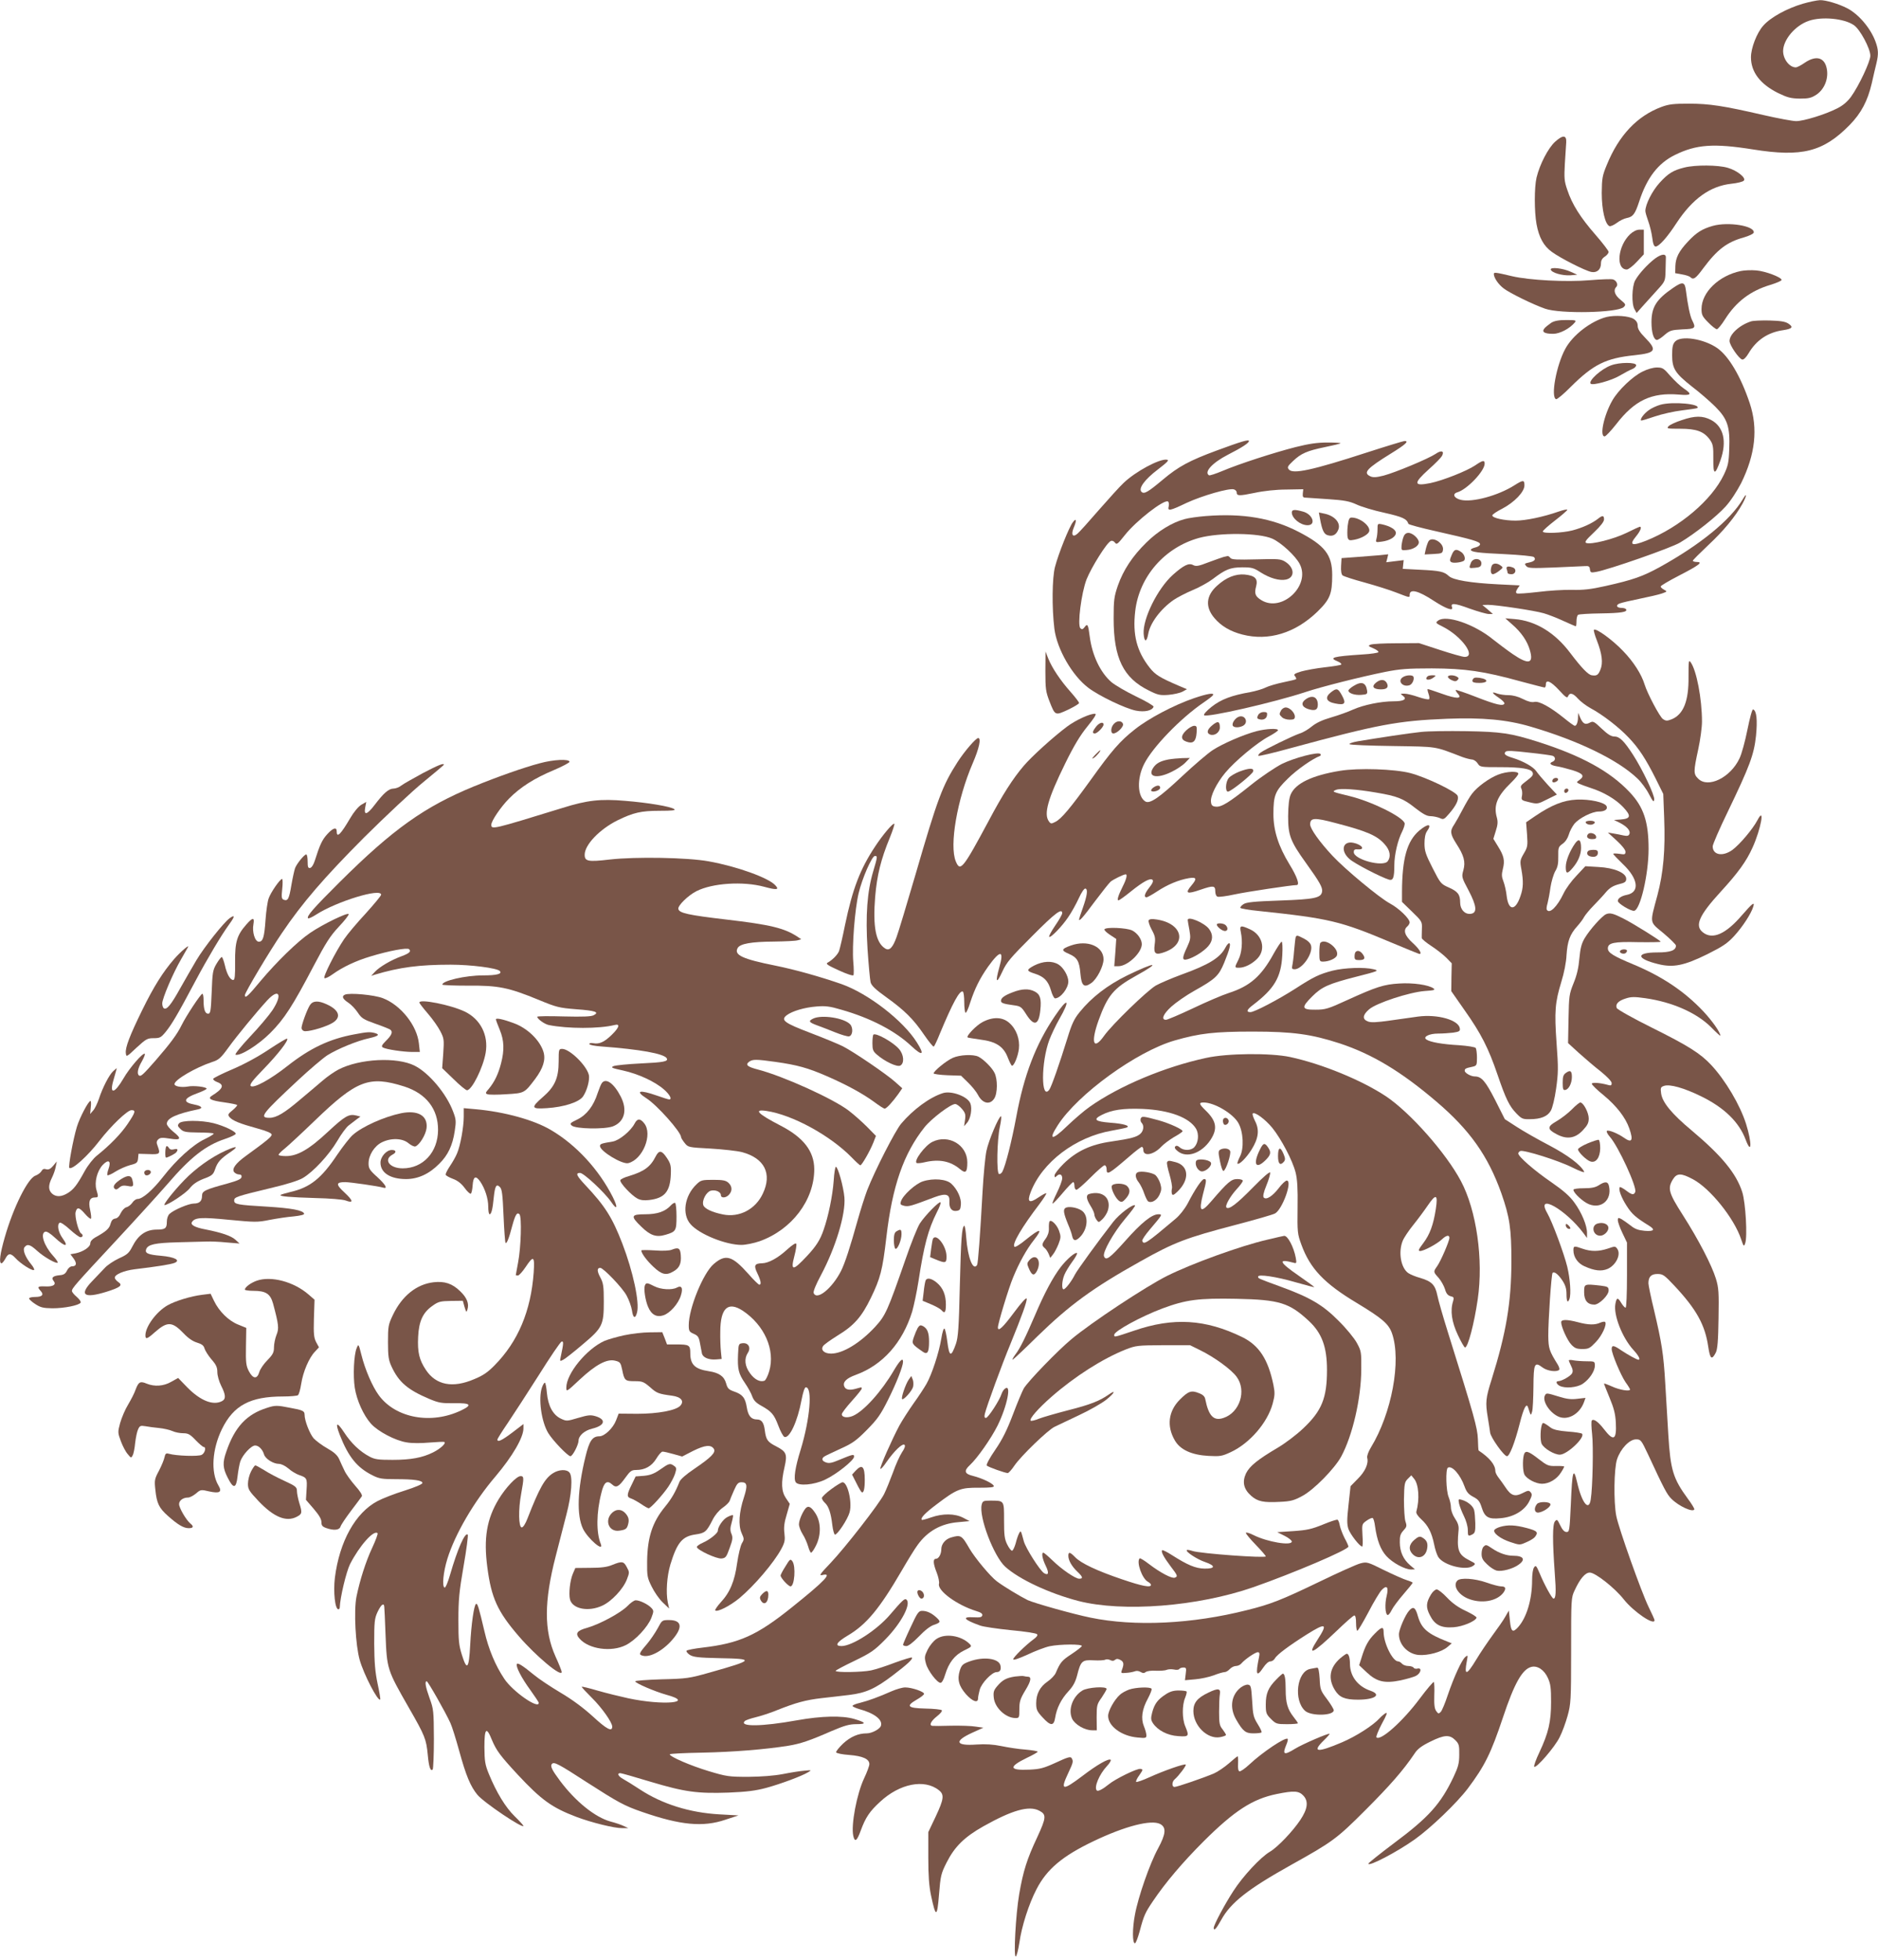 <?xml version="1.0" standalone="no"?>
<!DOCTYPE svg PUBLIC "-//W3C//DTD SVG 20010904//EN"
 "http://www.w3.org/TR/2001/REC-SVG-20010904/DTD/svg10.dtd">
<svg version="1.0" xmlns="http://www.w3.org/2000/svg"
 width="1227pt" height="1280pt" viewBox="0 0 1227 1280"
 preserveAspectRatio="xMidYMid meet">
<g transform="translate(0,1280) scale(0.1,-0.1)"
fill="#795548" stroke="none">
<path d="M11780 12776 c-106 -31 -213 -90 -260 -144 -42 -47 -80 -146 -80
-206 0 -96 60 -175 176 -233 62 -30 84 -36 143 -37 58 0 75 4 109 26 49 33 77
97 69 159 -11 83 -68 102 -146 49 -24 -17 -50 -30 -58 -30 -42 0 -83 54 -83
107 1 75 80 167 168 197 85 29 230 16 294 -28 40 -26 108 -153 108 -200 0 -38
-76 -199 -127 -269 -24 -32 -53 -57 -92 -76 -77 -39 -217 -82 -266 -82 -22 0
-119 18 -215 40 -260 60 -352 74 -485 74 -99 0 -130 -3 -179 -21 -159 -59
-279 -185 -358 -379 -29 -70 -32 -88 -33 -183 0 -110 22 -206 51 -217 7 -2 28
7 47 21 18 14 48 29 65 32 42 8 55 27 82 109 50 154 123 249 233 303 140 69
254 77 511 36 319 -51 458 -16 631 160 75 77 117 156 144 271 11 50 25 109 31
133 14 59 13 89 -7 142 -32 86 -109 177 -184 216 -56 29 -141 54 -178 53 -20
-1 -70 -11 -111 -23z"/>
<path d="M10160 11874 c-45 -41 -100 -147 -121 -234 -15 -65 -15 -221 0 -304
16 -87 47 -143 100 -181 56 -41 217 -123 258 -131 37 -7 63 16 63 56 0 19 8
33 25 44 14 9 25 23 25 31 0 7 -39 58 -86 112 -98 112 -153 199 -184 293 -20
57 -21 78 -16 170 4 58 8 121 9 140 3 49 -22 50 -73 4z"/>
<path d="M11005 11706 c-73 -18 -106 -38 -163 -101 -47 -52 -92 -140 -92 -183
0 -9 9 -39 19 -67 10 -27 22 -76 26 -107 5 -42 12 -58 22 -58 22 0 76 60 137
154 105 159 220 241 358 256 39 4 75 13 81 20 18 17 -42 66 -104 84 -63 19
-212 20 -284 2z"/>
<path d="M11191 11325 c-70 -20 -107 -43 -163 -103 -59 -63 -80 -104 -82 -160
l-1 -46 44 -8 c25 -4 49 -12 55 -18 20 -20 35 -9 85 59 91 122 154 170 266
201 34 10 61 23 63 31 8 44 -166 72 -267 44z"/>
<path d="M10651 11271 c-82 -77 -96 -231 -22 -231 10 0 39 22 65 50 l46 49 0
81 0 80 -29 0 c-18 0 -40 -11 -60 -29z"/>
<path d="M10814 11112 c-48 -36 -107 -100 -131 -144 -21 -40 -24 -152 -4 -187
l14 -25 40 45 c22 24 64 71 93 103 54 59 54 60 56 128 1 37 2 76 2 85 2 28
-27 26 -70 -5z"/>
<path d="M10132 11039 c7 -21 76 -40 128 -37 l45 4 -40 18 c-53 25 -139 34
-133 15z"/>
<path d="M11373 11030 c-143 -30 -256 -139 -256 -248 0 -37 5 -49 43 -87 24
-25 50 -45 57 -45 7 0 31 29 53 64 73 116 167 187 298 226 39 12 72 26 72 32
0 17 -105 57 -165 62 -33 3 -79 1 -102 -4z"/>
<path d="M9760 11011 c0 -25 30 -69 65 -95 39 -30 190 -104 270 -132 99 -35
477 -27 514 11 15 15 13 19 -21 47 -38 30 -49 63 -28 84 14 14 2 42 -21 49
-10 4 -79 1 -153 -5 -153 -13 -394 0 -506 26 -109 26 -120 27 -120 15z"/>
<path d="M10930 10919 c-108 -74 -140 -125 -140 -223 0 -69 15 -116 36 -116 7
0 30 15 50 33 34 29 44 32 116 36 85 3 90 8 64 59 -14 27 -29 100 -41 195 -7
57 -21 60 -85 16z"/>
<path d="M10497 10730 c-101 -26 -221 -117 -270 -208 -59 -108 -97 -317 -60
-329 6 -2 50 34 96 81 147 146 229 187 416 206 139 15 150 32 71 113 -36 36
-50 59 -50 79 0 19 -8 33 -26 45 -31 20 -122 26 -177 13z"/>
<path d="M10135 10692 c-16 -11 -36 -27 -44 -36 -20 -24 -1 -36 57 -36 43 0
108 34 141 74 12 14 6 16 -55 16 -49 0 -78 -5 -99 -18z"/>
<path d="M11440 10701 c-75 -24 -140 -84 -140 -128 0 -27 62 -117 83 -121 9
-2 25 13 41 40 51 87 127 138 228 152 58 9 67 20 32 43 -20 13 -51 18 -123 20
-53 1 -107 -1 -121 -6z"/>
<path d="M10944 10569 c-15 -16 -19 -36 -19 -88 0 -89 20 -119 130 -206 50
-38 118 -97 152 -131 80 -80 97 -131 91 -278 -3 -88 -8 -109 -35 -166 -79
-166 -288 -343 -508 -431 -94 -37 -113 -29 -66 28 28 34 40 63 25 63 -3 0 -43
-18 -87 -40 -84 -41 -231 -78 -263 -66 -13 5 -3 19 50 69 43 41 66 70 66 85 0
27 -10 28 -41 3 -39 -30 -101 -58 -166 -75 -66 -17 -193 -22 -193 -7 0 6 36
38 80 72 44 34 80 65 80 70 0 4 -26 -1 -57 -12 -100 -35 -216 -59 -281 -59
-73 0 -152 17 -152 34 0 6 29 26 65 44 80 42 145 110 145 152 0 37 -8 37 -65
1 -107 -68 -277 -114 -352 -95 -44 11 -56 39 -21 49 64 19 178 139 178 187 0
25 -12 23 -63 -12 -54 -36 -210 -98 -292 -115 -110 -22 -112 -2 -10 90 42 37
80 76 86 87 18 33 -4 40 -41 14 -48 -32 -264 -122 -340 -142 -47 -12 -69 -13
-86 -5 -51 23 -25 51 135 150 94 58 119 81 88 81 -7 0 -116 -33 -243 -74 -360
-117 -487 -144 -513 -112 -12 14 -9 21 26 54 53 51 93 68 209 92 54 11 100 22
102 25 3 3 -35 5 -85 5 -68 0 -121 -8 -209 -30 -141 -36 -367 -109 -478 -156
-43 -18 -83 -31 -87 -28 -34 21 22 82 123 134 94 48 138 77 138 90 0 12 -53
-4 -210 -62 -179 -66 -251 -105 -352 -190 -98 -82 -123 -97 -140 -80 -22 22
21 81 107 146 65 50 76 62 58 64 -47 7 -204 -77 -282 -152 -24 -22 -96 -102
-161 -176 -64 -74 -127 -144 -139 -154 -32 -29 -45 -9 -26 37 21 50 18 67 -5
37 -24 -30 -94 -204 -117 -292 -19 -72 -21 -268 -4 -405 17 -132 116 -305 222
-385 70 -53 241 -135 311 -149 56 -11 107 0 115 26 1 6 -50 36 -115 67 -64 31
-136 73 -160 93 -73 63 -126 175 -142 297 -10 80 -15 89 -34 62 -12 -15 -17
-16 -27 -7 -21 20 6 230 40 319 31 78 133 242 159 251 8 4 20 -1 27 -11 11
-15 18 -9 64 49 73 93 256 235 282 220 6 -4 8 -18 5 -31 -9 -34 6 -31 117 22
102 47 278 98 309 88 10 -3 18 -12 18 -19 0 -24 14 -25 116 -4 59 13 143 22
209 22 l110 2 -3 -27 c-2 -23 1 -28 20 -28 13 -1 79 -5 148 -10 102 -7 136
-13 182 -34 31 -15 114 -40 184 -55 119 -27 145 -39 156 -72 2 -5 84 -27 183
-49 235 -53 285 -67 285 -84 0 -8 -13 -17 -30 -21 -16 -4 -30 -10 -30 -15 0
-15 46 -21 223 -29 99 -5 183 -13 189 -19 15 -15 3 -29 -33 -36 -28 -5 -30 -8
-18 -22 12 -15 33 -16 184 -10 93 4 184 8 200 9 25 2 31 -2 33 -21 3 -22 7
-23 40 -17 81 14 494 158 549 192 96 57 240 171 298 236 33 36 74 100 101 152
93 189 111 357 56 522 -59 176 -138 309 -214 361 -88 60 -236 83 -274 41z"/>
<path d="M10526 10414 c-64 -23 -151 -102 -133 -120 13 -13 136 21 188 52 31
18 68 38 82 43 15 6 27 17 27 26 0 20 -109 20 -164 -1z"/>
<path d="M10731 10373 c-65 -32 -157 -120 -196 -187 -55 -95 -86 -236 -51
-236 7 0 41 36 75 79 121 157 231 209 411 194 81 -7 88 2 31 40 -21 14 -60 51
-87 81 -44 51 -51 56 -89 56 -24 0 -63 -11 -94 -27z"/>
<path d="M10849 10157 c-25 -7 -60 -23 -77 -36 -31 -22 -58 -58 -50 -67 3 -2
43 10 89 26 47 16 127 34 179 40 52 6 96 13 99 15 27 27 -161 44 -240 22z"/>
<path d="M10987 10056 c-38 -12 -76 -30 -85 -39 -15 -16 -10 -17 76 -17 107 0
155 -18 194 -72 20 -29 23 -44 22 -126 -1 -107 11 -109 47 -7 43 122 20 219
-61 262 -55 29 -106 29 -193 -1z"/>
<path d="M11386 9539 c-80 -135 -277 -296 -541 -442 -113 -62 -176 -84 -355
-124 -98 -22 -145 -27 -220 -25 -52 1 -152 -5 -222 -14 -70 -8 -132 -13 -138
-9 -8 5 -6 14 4 30 l15 22 -142 7 c-179 9 -293 28 -321 54 -31 29 -58 35 -186
41 l-115 6 3 29 3 28 -57 -7 -57 -7 7 26 6 26 -57 -6 c-32 -3 -101 -8 -153
-12 l-95 -7 -3 -51 c-2 -33 2 -55 10 -62 8 -6 72 -27 143 -46 72 -20 165 -49
208 -66 91 -35 87 -34 87 -15 0 42 56 28 158 -39 80 -52 129 -69 119 -42 -12
30 16 28 116 -9 54 -19 110 -35 125 -35 l26 0 -34 30 -35 29 37 1 c52 0 303
-37 364 -55 28 -8 85 -30 128 -50 42 -19 79 -35 82 -35 2 0 4 15 4 34 0 19 5
38 11 41 6 4 72 8 147 9 134 2 177 9 166 27 -3 5 -16 9 -29 9 -33 0 -41 18
-13 29 13 5 72 19 132 31 59 12 124 27 144 34 36 13 36 13 14 25 -12 6 -22 16
-22 21 0 5 54 37 120 71 132 68 159 89 116 89 -14 0 -26 4 -26 8 0 4 45 49 99
100 101 94 180 189 227 275 28 53 29 75 0 26z"/>
<path d="M8440 9453 c1 -38 56 -83 103 -83 58 0 34 72 -30 89 -54 15 -73 14
-73 -6z"/>
<path d="M8624 9414 c14 -77 26 -104 53 -110 32 -9 55 5 68 40 15 43 -27 89
-94 102 l-34 7 7 -39z"/>
<path d="M7880 9430 c-52 -4 -115 -13 -140 -20 -82 -22 -174 -78 -250 -153
-91 -89 -151 -180 -187 -283 -24 -71 -27 -93 -27 -214 0 -258 63 -388 231
-470 58 -29 72 -32 127 -28 34 3 75 12 92 21 l29 16 -50 21 c-128 55 -157 73
-194 120 -84 107 -112 215 -94 369 26 225 192 416 417 478 134 36 391 34 479
-5 58 -26 152 -113 179 -166 72 -140 -116 -317 -250 -236 -41 25 -48 43 -35
91 13 50 -7 70 -75 77 -60 5 -121 -19 -180 -73 -73 -65 -79 -140 -17 -212 44
-52 104 -87 182 -107 170 -44 345 9 490 149 83 81 97 116 97 240 0 132 -48
193 -220 282 -172 89 -362 122 -604 103z"/>
<path d="M8805 9365 c-3 -30 -3 -64 0 -76 6 -18 12 -20 43 -14 44 8 89 33 97
53 13 34 -58 92 -114 92 -15 0 -20 -10 -26 -55z"/>
<path d="M9000 9343 c0 -21 -3 -49 -7 -62 -6 -23 -5 -24 36 -18 52 7 91 31 91
57 0 21 -35 43 -87 55 -33 7 -33 6 -33 -32z"/>
<path d="M9170 9294 c-6 -14 -11 -40 -13 -57 -2 -31 -1 -32 33 -29 43 3 80 27
80 50 0 25 -41 62 -68 62 -15 0 -26 -9 -32 -26z"/>
<path d="M9332 9263 c-5 -10 -13 -33 -17 -51 l-7 -33 59 3 c54 3 58 5 61 29 5
46 -76 91 -96 52z"/>
<path d="M9484 9174 c-13 -30 -13 -38 -2 -45 12 -8 62 -3 81 8 15 9 6 42 -15
57 -34 24 -48 20 -64 -20z"/>
<path d="M7995 9163 c-11 -3 -55 -19 -99 -35 -66 -26 -82 -28 -101 -18 -28 15
-61 -1 -132 -64 -100 -90 -197 -286 -191 -385 4 -56 20 -57 30 -1 12 71 82
164 166 222 25 17 81 46 124 64 44 18 103 51 131 72 84 64 114 76 192 77 63 0
76 -3 123 -34 59 -37 121 -55 164 -46 59 13 57 77 -4 116 -31 19 -44 20 -190
16 -125 -3 -160 -2 -169 9 -6 8 -14 13 -18 13 -3 -1 -15 -4 -26 -6z"/>
<path d="M9610 9124 c-14 -36 -14 -36 27 -32 28 2 39 8 41 22 8 40 -53 49 -68
10z"/>
<path d="M9746 9104 c-10 -27 -7 -54 8 -54 7 0 26 10 41 22 26 20 27 22 9 35
-24 18 -51 16 -58 -3z"/>
<path d="M9844 9084 c3 -9 6 -20 6 -25 0 -5 11 -9 25 -9 29 0 36 34 9 44 -29
11 -46 7 -40 -10z"/>
<path d="M9396 8747 c-19 -14 -17 -16 33 -41 123 -63 218 -196 140 -196 -12 0
-84 20 -160 45 l-138 45 -148 -1 c-81 0 -157 -4 -168 -9 -18 -7 -16 -10 18
-24 21 -9 35 -20 33 -25 -3 -5 -50 -12 -103 -15 -197 -13 -224 -21 -162 -46
16 -7 26 -16 22 -20 -4 -4 -53 -12 -108 -18 -55 -6 -124 -19 -153 -27 -45 -14
-52 -19 -41 -31 6 -8 10 -17 7 -19 -2 -3 -40 -12 -84 -21 -43 -9 -95 -24 -115
-34 -19 -10 -64 -23 -100 -30 -121 -21 -191 -47 -253 -96 -33 -26 -54 -50 -49
-55 17 -17 459 84 661 151 109 36 359 99 522 132 96 19 146 23 305 23 217 -1
338 -18 584 -86 79 -21 148 -39 153 -39 4 0 8 9 8 20 0 35 31 22 86 -37 43
-47 54 -55 59 -40 11 26 32 21 65 -16 16 -18 53 -46 82 -62 77 -41 185 -124
249 -192 66 -69 112 -139 178 -271 l48 -97 6 -157 c8 -209 -5 -356 -44 -504
-51 -190 -54 -171 40 -249 45 -38 81 -74 81 -80 0 -32 -36 -45 -122 -45 -142
0 -139 -41 5 -76 99 -25 171 -10 323 65 100 50 130 70 175 119 54 59 111 146
124 191 11 35 -5 23 -73 -55 -106 -124 -193 -163 -256 -113 -55 43 -26 110
115 264 114 124 169 200 209 289 56 123 83 277 32 179 -30 -57 -115 -158 -164
-194 -63 -45 -128 -33 -128 24 0 12 44 114 99 227 143 297 171 372 184 495 10
103 4 164 -19 172 -6 2 -21 -53 -37 -132 -15 -75 -38 -160 -52 -188 -59 -126
-206 -197 -270 -132 -31 30 -31 46 0 189 14 64 25 146 25 183 0 150 -36 336
-74 388 -13 18 -14 8 -14 -95 2 -158 -33 -245 -109 -277 -31 -12 -38 -12 -58
1 -21 14 -102 167 -120 226 -20 66 -72 148 -140 218 -68 72 -178 152 -191 139
-3 -3 5 -34 19 -69 34 -87 42 -148 23 -192 -14 -35 -24 -41 -56 -36 -23 3 -66
47 -141 146 -100 133 -227 210 -364 221 l-60 5 45 -40 c59 -51 98 -108 115
-166 27 -91 -7 -99 -111 -28 -38 26 -96 70 -129 96 -122 100 -307 163 -359
123z"/>
<path d="M6830 8417 c0 -116 3 -135 26 -195 38 -97 37 -96 122 -57 39 19 72
38 72 44 0 6 -25 38 -54 71 -68 76 -123 159 -147 219 l-18 46 -1 -128z"/>
<path d="M9168 8379 c-41 -23 -6 -69 41 -54 19 6 34 41 25 57 -7 11 -45 10
-66 -3z"/>
<path d="M9327 8383 c-24 -23 9 -31 39 -8 18 14 18 14 -7 15 -14 0 -29 -3 -32
-7z"/>
<path d="M9460 8380 c0 -6 11 -16 25 -22 20 -9 28 -9 38 1 9 9 9 14 -3 21 -20
13 -60 13 -60 0z"/>
<path d="M9633 8373 c-7 -3 -13 -11 -13 -19 0 -10 13 -14 45 -14 40 0 58 11
38 23 -16 9 -58 15 -70 10z"/>
<path d="M8989 8341 c-29 -24 -17 -42 30 -43 42 -1 56 13 42 41 -14 26 -42 27
-72 2z"/>
<path d="M8843 8320 c-18 -11 -33 -24 -33 -30 0 -17 40 -31 83 -28 38 3 42 5
39 28 -8 53 -36 63 -89 30z"/>
<path d="M8696 8279 c-42 -33 -32 -62 27 -73 64 -13 74 -1 45 52 -26 48 -35
50 -72 21z"/>
<path d="M9333 8270 c6 -16 8 -32 4 -36 -4 -4 -35 2 -70 14 -34 12 -75 22 -91
22 -28 0 -28 -1 -11 -13 31 -23 8 -37 -60 -37 -82 0 -195 -23 -265 -54 -30
-14 -94 -37 -142 -51 -59 -17 -99 -36 -127 -59 -23 -19 -58 -40 -79 -46 -45
-15 -230 -105 -256 -125 -11 -8 -17 -17 -14 -21 4 -3 98 19 210 50 572 155
699 179 1023 192 230 9 391 -6 544 -51 311 -91 570 -216 699 -339 24 -22 58
-68 75 -101 26 -50 32 -56 35 -37 4 27 -75 194 -138 292 -59 91 -88 120 -122
120 -21 0 -44 14 -84 52 -50 48 -56 50 -78 38 -29 -15 -44 -7 -62 34 l-13 31
-1 -27 c0 -33 -9 -58 -21 -58 -5 0 -37 23 -71 51 -91 73 -163 112 -193 105
-17 -4 -42 2 -75 19 -31 16 -66 25 -94 25 -25 0 -57 5 -72 10 -42 16 -39 5 7
-26 24 -16 41 -33 38 -39 -8 -18 -53 -8 -184 43 -71 28 -132 48 -134 46 -2 -2
4 -13 14 -24 31 -35 -8 -35 -103 -1 -48 17 -90 31 -94 31 -3 0 -1 -13 5 -30z"/>
<path d="M7800 8240 c-129 -44 -296 -132 -385 -203 -98 -77 -151 -138 -290
-332 -133 -184 -190 -252 -229 -272 -27 -14 -31 -14 -43 3 -35 48 -7 147 107
379 57 116 97 182 144 240 41 50 61 81 53 83 -27 6 -128 -40 -185 -83 -91 -68
-232 -196 -283 -256 -71 -83 -139 -189 -229 -359 -168 -313 -186 -336 -215
-266 -44 104 9 407 111 643 41 95 56 163 35 163 -15 0 -90 -87 -135 -157 -99
-154 -130 -237 -275 -736 -55 -188 -110 -371 -123 -406 -25 -70 -47 -93 -75
-75 -61 38 -81 143 -65 338 12 140 37 243 96 386 19 47 32 87 29 90 -8 8 -77
-74 -126 -149 -98 -148 -147 -277 -196 -512 -16 -80 -34 -156 -39 -170 -10
-25 -44 -59 -75 -76 -14 -7 0 -17 73 -50 52 -24 92 -37 96 -32 3 6 3 45 -1 87
-9 101 10 345 35 449 23 97 87 243 106 243 18 0 18 -3 -11 -101 -39 -131 -51
-285 -37 -506 7 -104 16 -201 20 -218 6 -22 32 -47 102 -97 121 -87 178 -144
247 -245 31 -45 59 -80 64 -78 4 3 22 40 39 83 85 204 131 288 151 276 5 -3 9
-34 9 -69 0 -35 4 -66 8 -69 5 -3 19 27 31 67 30 91 62 156 116 233 81 113
107 111 74 -4 -28 -99 -19 -112 20 -27 28 61 53 90 195 232 150 151 196 185
196 149 0 -8 -21 -45 -46 -81 -25 -37 -43 -70 -39 -73 9 -9 83 67 124 128 21
30 52 86 69 123 19 42 37 67 44 64 17 -5 11 -46 -18 -128 -13 -36 -24 -70 -24
-73 0 -17 27 14 104 118 46 61 92 119 102 128 18 15 85 48 99 48 12 0 4 -33
-19 -78 -30 -60 -40 -92 -28 -92 4 0 40 25 78 56 83 67 130 92 144 78 7 -7 1
-23 -20 -49 -31 -39 -39 -65 -19 -65 6 0 38 18 70 39 65 43 140 75 207 86 50
8 54 -3 17 -47 -45 -53 -32 -60 60 -28 82 28 95 27 95 -10 0 -18 6 -33 15 -36
8 -3 58 3 112 15 79 17 373 61 405 61 21 0 3 54 -47 135 -72 118 -105 220
-105 328 0 123 11 151 94 232 58 58 163 131 210 148 6 3 7 8 3 13 -15 16 -170
-25 -252 -65 -44 -23 -134 -83 -200 -136 -146 -117 -195 -147 -232 -143 -22 2
-29 9 -31 31 -5 38 36 121 93 190 63 76 207 196 284 237 34 18 61 37 61 41 0
14 -77 10 -140 -6 -84 -22 -221 -81 -287 -124 -32 -21 -121 -97 -198 -169
-151 -142 -213 -184 -242 -166 -52 32 -56 149 -8 244 55 110 238 299 387 401
31 21 60 43 63 49 11 18 -37 10 -125 -20z"/>
<path d="M8532 8234 c-34 -23 -28 -50 13 -64 46 -15 65 -7 65 28 0 50 -35 66
-78 36z"/>
<path d="M8370 8161 c-13 -25 -13 -27 6 -45 8 -9 31 -16 50 -16 27 0 34 4 34
20 0 26 -34 60 -60 60 -10 0 -24 -9 -30 -19z"/>
<path d="M8220 8130 c-8 -16 -8 -22 4 -26 26 -10 51 1 54 24 3 18 -1 22 -22
22 -15 0 -30 -8 -36 -20z"/>
<path d="M8093 8119 c-24 -9 -47 -44 -38 -59 8 -13 41 -13 66 0 39 21 14 75
-28 59z"/>
<path d="M7277 8072 c-21 -23 -22 -62 -3 -62 25 0 70 45 63 63 -8 22 -40 22
-60 -1z"/>
<path d="M7921 8064 c-34 -28 -40 -51 -15 -61 29 -11 64 14 64 46 0 41 -13 45
-49 15z"/>
<path d="M7161 8054 c-24 -31 -26 -44 -8 -44 16 0 57 42 57 58 0 21 -28 13
-49 -14z"/>
<path d="M7750 8030 c-37 -35 -36 -61 3 -74 42 -15 61 2 65 58 3 40 1 46 -16
46 -11 0 -34 -13 -52 -30z"/>
<path d="M9285 8020 c-79 -8 -288 -40 -413 -61 -35 -6 -60 -15 -55 -19 4 -5
132 -10 283 -12 300 -5 267 0 455 -72 22 -8 50 -15 61 -16 12 0 29 -11 38 -25
16 -25 19 -25 149 -25 136 0 201 -11 210 -34 7 -17 0 -26 -45 -60 -31 -23 -36
-31 -28 -46 5 -10 7 -31 4 -47 -6 -28 -4 -30 48 -42 53 -13 56 -12 117 19 l63
31 -59 63 c-32 35 -66 75 -76 90 -19 28 -84 65 -152 86 -50 15 -63 26 -48 41
8 8 50 6 152 -6 78 -8 148 -18 156 -21 19 -8 19 -30 0 -38 -27 -10 -16 -23 24
-30 21 -3 68 -15 105 -26 70 -22 81 -38 45 -64 -20 -14 -20 -15 -2 -24 10 -5
43 -17 73 -27 88 -28 166 -74 216 -127 53 -57 49 -75 -19 -80 l-42 -3 37 -18
c47 -24 72 -52 64 -73 -5 -13 -14 -15 -39 -10 -17 4 -48 10 -67 13 l-35 6 58
-53 c34 -31 57 -60 57 -72 0 -18 -4 -20 -40 -14 -22 3 -40 3 -40 0 0 -4 29
-34 64 -68 100 -95 111 -183 25 -200 -36 -7 -59 -23 -59 -40 0 -16 86 -68 107
-64 40 7 94 238 94 404 0 177 -32 274 -124 371 -128 136 -315 238 -597 328
-180 57 -241 66 -470 70 -118 2 -251 0 -295 -5z"/>
<path d="M7154 7869 c-20 -22 -23 -28 -8 -19 18 11 50 50 41 50 -2 0 -16 -14
-33 -31z"/>
<path d="M7633 7840 c-54 -11 -79 -25 -99 -55 -39 -60 26 -73 122 -25 33 16
73 43 89 60 l29 30 -50 -1 c-27 -1 -68 -5 -91 -9z"/>
<path d="M3525 7815 c-105 -28 -267 -85 -427 -150 -324 -133 -531 -280 -879
-626 -173 -172 -218 -224 -206 -236 4 -3 28 8 54 25 135 86 423 174 423 129 0
-7 -46 -62 -101 -123 -56 -60 -119 -135 -140 -166 -58 -85 -142 -252 -129
-256 7 -3 31 9 54 26 64 46 152 88 247 116 118 36 240 59 252 47 15 -15 1 -27
-50 -46 -69 -25 -144 -70 -173 -101 l-25 -27 25 8 c160 48 290 65 494 65 133
0 302 -22 321 -41 19 -19 -19 -29 -110 -29 -114 0 -265 -35 -265 -60 0 -4 75
-7 168 -7 198 2 265 -12 462 -93 116 -48 133 -52 244 -61 126 -9 154 -19 115
-39 -16 -9 -70 -11 -196 -8 -95 3 -173 2 -173 -2 0 -14 47 -48 75 -54 124 -25
330 -25 430 0 38 10 32 -15 -17 -63 -49 -48 -82 -63 -121 -56 -15 3 -27 1 -27
-5 0 -6 35 -13 78 -16 255 -19 409 -47 428 -77 12 -21 -19 -27 -170 -34 -83
-4 -162 -12 -176 -17 -22 -9 -15 -13 60 -29 100 -22 209 -72 268 -124 38 -33
55 -65 34 -65 -5 0 -41 11 -80 25 -114 40 -146 32 -68 -18 68 -43 226 -220
226 -254 0 -4 10 -21 23 -37 23 -29 24 -29 171 -37 81 -5 172 -15 203 -23 148
-39 199 -141 137 -271 -48 -103 -154 -158 -261 -136 -70 14 -121 38 -128 61
-10 31 20 86 49 94 31 8 66 -8 66 -29 0 -21 34 -19 53 3 23 25 21 55 -4 78
-17 15 -36 19 -99 19 -73 0 -81 -2 -109 -29 -79 -75 -97 -196 -39 -261 56 -65
230 -135 332 -135 28 0 81 11 119 24 210 75 357 268 357 471 -1 117 -70 207
-222 285 -147 76 -178 108 -91 95 170 -25 417 -160 558 -304 27 -28 52 -51 56
-51 10 0 63 93 85 148 l17 44 -59 60 c-32 32 -86 80 -119 105 -102 78 -427
225 -592 268 -70 18 -85 31 -59 51 24 17 45 17 174 -1 141 -20 210 -39 332
-92 131 -57 234 -113 311 -169 32 -24 63 -44 69 -44 12 0 52 44 88 94 l27 39
-47 42 c-56 50 -267 194 -341 232 -28 14 -124 54 -211 87 -173 66 -197 84
-156 116 36 27 116 51 195 57 58 5 88 1 162 -21 190 -54 352 -138 458 -238 73
-68 88 -58 35 25 -90 143 -317 318 -491 380 -141 49 -305 95 -434 121 -214 43
-270 69 -246 114 15 29 89 42 239 43 70 1 138 4 152 8 l25 7 -25 17 c-86 56
-175 78 -466 112 -247 29 -307 42 -312 69 -5 21 63 88 118 116 104 53 304 66
442 29 84 -23 101 -20 74 9 -43 49 -252 124 -436 157 -136 25 -476 31 -645 12
-144 -17 -165 -12 -165 31 0 65 97 166 215 225 103 50 153 62 273 62 86 0 109
3 97 11 -23 17 -171 42 -321 54 -160 14 -249 4 -408 -46 -458 -141 -466 -143
-466 -110 0 25 61 115 115 170 74 75 165 133 294 187 57 24 103 49 102 54 -2
20 -106 15 -196 -10z"/>
<path d="M2761 7750 c-62 -34 -125 -69 -139 -80 -13 -11 -37 -20 -51 -20 -31
0 -65 -30 -122 -105 -50 -66 -73 -73 -63 -19 l7 37 -33 -19 c-19 -12 -48 -46
-73 -89 -61 -104 -87 -130 -87 -85 0 31 -24 24 -62 -18 -34 -37 -49 -71 -81
-172 -8 -26 -21 -46 -30 -48 -14 -3 -17 5 -17 42 0 25 -4 46 -9 46 -13 0 -61
-59 -73 -89 -5 -14 -16 -64 -24 -110 -15 -91 -23 -107 -50 -97 -14 5 -16 16
-10 71 4 36 3 65 -1 65 -14 -1 -75 -89 -88 -128 -7 -20 -16 -82 -20 -137 -8
-117 -17 -145 -44 -145 -25 0 -45 64 -35 115 8 45 -5 45 -46 -2 -62 -70 -75
-114 -74 -245 1 -91 -2 -118 -12 -118 -20 0 -42 38 -55 97 -7 29 -16 53 -20
53 -5 0 -20 -20 -35 -45 -24 -41 -26 -57 -31 -185 -5 -124 -8 -140 -23 -140
-20 0 -30 27 -30 88 0 23 -3 42 -8 42 -10 0 -105 -143 -136 -206 -29 -59 -72
-117 -169 -229 -79 -90 -96 -107 -108 -99 -16 10 -9 47 17 91 14 25 23 47 20
51 -11 10 -100 -92 -140 -162 -56 -96 -91 -106 -67 -18 7 26 16 56 19 67 l5
20 -23 -20 c-26 -23 -70 -108 -94 -182 -10 -29 -26 -63 -37 -75 l-20 -23 4 43
c3 23 2 42 -2 42 -13 0 -70 -107 -89 -170 -24 -79 -57 -259 -49 -267 17 -16
121 78 197 177 74 96 182 200 209 200 30 0 26 -14 -25 -90 -44 -65 -114 -137
-201 -207 -23 -18 -58 -62 -79 -100 -51 -93 -73 -121 -112 -145 -41 -25 -76
-26 -102 -3 -25 23 -25 55 -1 103 10 20 22 53 25 72 l7 35 -24 -29 c-18 -21
-30 -26 -45 -22 -15 5 -24 1 -31 -12 -6 -11 -24 -24 -40 -30 -49 -17 -144
-207 -200 -403 -31 -108 -39 -169 -21 -169 5 0 16 14 25 30 19 37 34 38 66 4
31 -35 109 -85 121 -78 5 3 -4 20 -18 37 -39 47 -58 95 -43 113 18 22 36 17
82 -25 44 -40 125 -86 134 -77 3 3 -11 24 -32 47 -58 65 -83 143 -50 155 10 4
34 -11 65 -40 64 -60 92 -62 50 -4 -30 41 -39 91 -20 103 6 4 36 -16 66 -44
31 -28 62 -51 70 -51 16 0 19 16 4 25 -17 10 -43 111 -36 139 9 35 23 33 61
-11 18 -21 36 -35 39 -32 4 3 1 29 -5 57 -13 56 -3 82 32 82 22 0 23 3 9 50
-14 49 4 122 41 162 38 40 57 27 38 -26 -7 -19 -10 -38 -7 -41 3 -3 27 7 53
24 26 16 69 35 95 42 44 11 49 16 52 43 l3 31 68 -2 c73 -3 76 1 57 53 -9 22
-8 31 4 43 13 12 26 13 76 5 74 -12 79 0 20 47 -22 18 -40 40 -40 50 0 36 62
65 203 94 36 7 26 22 -21 31 -81 15 -75 41 19 75 33 12 59 25 59 29 0 12 -85
22 -124 14 -40 -7 -86 1 -86 16 0 28 137 108 245 144 44 14 57 25 107 94 58
80 186 235 255 310 78 83 100 35 32 -67 -23 -34 -89 -112 -147 -173 -58 -62
-100 -114 -93 -116 31 -10 148 63 227 142 92 92 147 178 285 441 78 148 106
192 162 252 38 40 67 77 65 83 -4 14 -169 -66 -251 -122 -83 -56 -220 -190
-325 -315 -81 -98 -102 -117 -102 -92 0 17 160 285 241 404 134 199 279 366
538 626 141 140 316 304 389 363 72 59 132 109 132 112 0 12 -36 -2 -139 -56z"/>
<path d="M8095 7760 c-27 -11 -58 -29 -67 -41 -21 -25 -24 -89 -5 -89 20 1
161 114 165 133 5 23 -28 22 -93 -3z"/>
<path d="M8754 7766 c-182 -30 -290 -82 -321 -154 -11 -25 -16 -70 -17 -142 0
-125 14 -163 116 -305 90 -125 110 -161 106 -187 -6 -42 -47 -51 -276 -59
-170 -6 -219 -11 -238 -24 -14 -9 -22 -20 -20 -24 3 -5 56 -14 118 -20 464
-49 535 -66 865 -205 100 -42 184 -76 187 -76 19 0 -1 33 -44 72 -53 48 -64
84 -35 108 8 7 15 19 15 26 0 25 -71 93 -129 124 -69 37 -294 224 -375 311
-85 91 -146 177 -146 205 0 44 27 46 166 9 207 -54 272 -82 322 -140 34 -38
41 -79 19 -109 -30 -41 -222 11 -222 59 0 16 6 20 28 18 50 -3 24 32 -31 43
-70 14 -86 -53 -25 -106 33 -30 208 -120 259 -135 26 -7 34 14 34 95 0 69 23
165 51 219 11 23 19 48 16 56 -17 43 -216 141 -359 176 -116 28 -118 29 -88
41 28 11 133 4 261 -18 137 -23 178 -39 253 -99 53 -41 78 -55 102 -55 18 0
45 -6 60 -12 25 -12 29 -10 61 27 47 54 65 92 57 117 -8 27 -203 121 -309 149
-102 27 -341 35 -461 15z"/>
<path d="M9788 7741 c-59 -23 -137 -80 -170 -124 -14 -17 -41 -64 -61 -102
-20 -39 -45 -83 -56 -100 -29 -42 -26 -62 14 -125 50 -77 61 -118 46 -173 -12
-43 -12 -46 34 -132 54 -103 58 -148 13 -153 -38 -4 -68 29 -68 74 0 52 -15
72 -74 98 -52 23 -55 27 -106 127 -45 88 -53 112 -53 160 0 36 5 64 16 80 36
51 7 53 -51 4 -79 -68 -111 -181 -112 -398 l0 -67 66 -64 c64 -62 66 -65 64
-112 -1 -27 -1 -54 -1 -60 1 -7 29 -30 64 -53 34 -22 78 -57 97 -76 l35 -36
-2 -91 -1 -91 88 -126 c106 -150 155 -246 214 -419 54 -158 77 -206 124 -254
33 -34 41 -38 87 -37 71 0 116 18 137 55 11 18 26 81 35 145 14 100 15 134 3
295 -15 210 -10 267 31 402 18 57 32 129 34 175 6 90 22 135 69 187 19 21 40
49 46 62 7 12 34 46 61 73 27 28 64 67 82 89 24 28 46 41 82 51 42 10 50 16
50 36 0 38 -78 72 -182 77 l-85 5 -58 -62 c-32 -33 -70 -85 -84 -115 -42 -88
-92 -137 -110 -107 -3 4 -1 23 5 42 5 19 14 65 19 104 6 38 20 85 31 105 16
26 21 50 20 97 -1 58 1 63 29 83 18 13 33 36 40 60 6 22 23 53 37 71 32 37
115 79 158 79 39 0 60 14 52 34 -10 26 -110 48 -196 44 -86 -4 -163 -35 -270
-107 l-60 -41 6 -79 c5 -74 4 -83 -21 -125 -25 -43 -26 -50 -16 -103 14 -78
13 -122 -6 -175 -33 -98 -78 -98 -90 0 -3 31 -13 74 -21 95 -12 30 -13 46 -4
82 14 55 7 86 -32 148 l-30 49 16 52 c13 39 14 60 7 86 -23 81 1 140 94 230
25 24 46 50 46 57 0 19 -76 16 -132 -6z"/>
<path d="M10145 7709 c-4 -6 -4 -13 -1 -16 8 -8 36 5 36 17 0 13 -27 13 -35
-1z"/>
<path d="M7534 7656 c-10 -8 -16 -18 -12 -21 12 -12 58 4 58 20 0 19 -20 19
-46 1z"/>
<path d="M10220 7634 c0 -9 5 -14 12 -12 18 6 21 28 4 28 -9 0 -16 -7 -16 -16z"/>
<path d="M10360 7431 c0 -13 27 -21 45 -15 25 10 17 24 -15 24 -16 0 -30 -4
-30 -9z"/>
<path d="M10377 7354 c-17 -17 -5 -34 24 -34 24 0 30 4 27 18 -3 17 -38 29
-51 16z"/>
<path d="M10291 7292 c-35 -50 -61 -114 -61 -154 0 -46 10 -48 46 -5 35 41 54
87 54 129 0 54 -14 65 -39 30z"/>
<path d="M10377 7243 c-14 -13 -7 -31 14 -36 29 -8 49 2 49 24 0 14 -7 19 -28
19 -16 0 -32 -3 -35 -7z"/>
<path d="M10494 6830 c-27 -11 -108 -102 -141 -158 -20 -34 -28 -65 -34 -131
-5 -59 -16 -109 -38 -162 -29 -72 -30 -84 -33 -233 l-3 -158 70 -64 c39 -35
103 -90 143 -121 43 -35 72 -65 72 -77 0 -14 -5 -17 -22 -12 -53 15 -108 19
-108 8 0 -6 35 -41 79 -76 84 -70 141 -144 166 -215 28 -80 17 -98 -35 -61
-40 28 -99 52 -111 45 -5 -4 3 -21 19 -39 56 -63 178 -329 166 -360 -9 -22
-22 -20 -61 10 -19 14 -37 24 -40 21 -11 -12 10 -69 46 -124 34 -53 60 -75
144 -127 44 -27 34 -39 -28 -34 -42 4 -64 12 -92 35 -21 16 -48 35 -60 42 -20
10 -23 9 -23 -8 0 -10 13 -48 30 -83 l30 -63 0 -212 c0 -127 -4 -213 -9 -213
-6 0 -18 14 -28 30 -23 39 -31 38 -39 -6 -13 -72 45 -220 117 -299 35 -38 49
-65 34 -65 -11 0 -70 33 -112 61 -49 34 -63 36 -63 9 0 -30 58 -168 90 -216
17 -23 30 -45 30 -48 0 -15 -70 -3 -117 19 -29 13 -53 22 -53 19 0 -3 16 -44
36 -92 28 -67 38 -105 41 -162 6 -114 -14 -126 -77 -44 -38 49 -68 71 -80 57
-4 -4 -3 -44 2 -88 9 -77 4 -349 -9 -428 -12 -80 -58 -23 -89 113 -24 103 -32
76 -41 -145 -8 -171 -9 -180 -28 -180 -14 0 -27 14 -41 43 -19 40 -22 42 -35
26 -16 -20 -16 -127 -1 -337 10 -127 7 -167 -8 -167 -10 0 -60 91 -91 166 -21
49 -25 54 -36 38 -8 -10 -13 -46 -13 -84 0 -126 -36 -246 -93 -308 -34 -37
-45 -28 -52 44 l-7 66 -23 -40 c-12 -22 -49 -75 -81 -118 -32 -44 -82 -117
-110 -164 -63 -104 -79 -105 -60 -6 7 37 6 39 -10 25 -23 -18 -74 -129 -115
-249 -17 -52 -38 -102 -46 -110 -13 -13 -16 -13 -29 5 -11 15 -15 41 -13 102
2 45 0 85 -3 88 -3 4 -45 -45 -92 -108 -111 -149 -257 -279 -283 -253 -4 4 12
44 35 88 32 58 39 77 25 70 -10 -6 -27 -20 -38 -32 -43 -48 -156 -120 -248
-159 -162 -69 -198 -65 -117 14 22 21 38 40 37 42 -7 6 -178 -68 -225 -97 -73
-45 -85 -40 -58 25 8 18 12 36 9 39 -14 14 -166 -88 -250 -167 -29 -27 -58
-47 -65 -45 -8 3 -11 20 -9 51 1 26 0 47 -3 47 -3 0 -29 -21 -57 -46 -29 -25
-73 -55 -98 -66 -66 -28 -240 -88 -257 -88 -19 0 -18 34 1 50 26 22 78 91 72
96 -7 8 -146 -41 -238 -83 -44 -20 -82 -33 -86 -30 -3 4 6 24 21 44 25 36 25
38 7 41 -22 4 -165 -66 -207 -101 -38 -31 -70 -48 -78 -40 -20 20 16 106 67
160 17 18 27 36 24 40 -12 12 -88 -31 -186 -106 -130 -98 -146 -95 -91 21 32
68 34 76 21 97 -7 11 -27 5 -102 -30 -81 -37 -105 -43 -174 -46 -133 -6 -137
18 -16 77 39 18 71 37 71 40 0 4 -36 10 -80 14 -44 3 -115 14 -158 23 -54 11
-102 14 -162 10 -137 -10 -149 22 -28 77 l73 33 -50 7 c-28 5 -99 7 -160 6
-60 -2 -116 -2 -122 -1 -25 2 -12 30 28 62 22 17 37 35 32 40 -5 5 -53 10
-108 11 -116 3 -128 16 -56 58 25 14 46 30 48 37 5 14 -79 43 -123 43 -19 0
-59 -12 -91 -26 -81 -36 -150 -61 -205 -75 -27 -6 -48 -15 -48 -20 0 -4 19
-13 42 -20 101 -27 158 -71 143 -111 -8 -21 -59 -48 -92 -48 -56 0 -106 -22
-155 -67 -27 -26 -47 -51 -45 -57 2 -6 40 -14 85 -17 88 -7 132 -26 132 -60 0
-11 -15 -52 -34 -92 -48 -101 -87 -306 -71 -377 10 -44 24 -33 49 36 31 84 57
124 126 187 128 119 289 151 384 76 37 -29 33 -58 -21 -173 l-48 -101 0 -165
c0 -121 5 -187 18 -249 31 -146 40 -145 52 6 10 123 13 137 50 210 52 103 116
166 240 236 189 106 298 137 365 102 48 -25 46 -45 -13 -173 -67 -142 -92
-221 -118 -372 -23 -133 -38 -417 -22 -407 6 4 16 44 23 89 15 108 62 254 112
350 68 132 170 217 373 314 207 99 377 142 435 112 41 -22 38 -64 -14 -160
-54 -99 -130 -317 -151 -433 -17 -89 -17 -185 0 -186 6 0 19 35 31 78 27 103
36 122 86 196 82 122 194 254 332 392 201 200 320 277 478 309 113 23 144 21
174 -11 34 -37 28 -86 -20 -158 -49 -74 -149 -179 -199 -208 -61 -36 -176
-159 -239 -257 -56 -86 -128 -221 -128 -240 0 -24 17 -6 49 52 62 113 174 201
455 358 273 152 299 171 487 359 160 160 247 259 321 369 19 30 46 50 103 78
91 45 126 47 163 10 24 -24 27 -34 26 -95 0 -57 -7 -81 -37 -145 -84 -177
-162 -264 -389 -433 -92 -69 -168 -130 -168 -134 0 -22 189 77 304 159 104 74
274 237 346 332 111 148 151 229 230 465 74 222 126 314 185 329 40 10 84 -19
108 -72 18 -39 21 -66 21 -157 0 -130 -17 -202 -76 -328 -23 -48 -38 -90 -34
-95 13 -12 135 129 166 193 17 33 40 96 52 140 21 76 23 99 23 425 0 338 0
346 23 394 35 76 69 116 99 116 36 0 163 -100 222 -175 64 -81 201 -174 201
-136 0 5 -18 44 -39 87 -46 94 -196 515 -211 594 -18 92 -15 310 5 370 23 69
81 130 124 130 31 0 34 -4 78 -97 105 -226 124 -263 154 -292 48 -48 141 -90
149 -68 1 5 -18 37 -43 70 -96 131 -113 188 -127 417 -5 91 -14 242 -20 335
-11 191 -23 266 -74 482 -20 82 -36 160 -36 172 0 43 18 61 59 61 36 0 45 -7
111 -77 144 -154 200 -255 221 -399 12 -80 23 -88 49 -38 11 22 16 75 18 223
3 171 1 201 -17 260 -27 88 -114 256 -217 417 -92 144 -100 173 -64 232 26 42
54 42 132 0 112 -60 269 -255 314 -392 16 -47 18 -49 26 -26 16 41 3 267 -19
335 -39 122 -135 238 -330 402 -131 109 -192 184 -200 242 -5 36 -3 42 18 49
37 14 132 -13 244 -68 151 -74 247 -168 290 -282 40 -106 42 -22 3 102 -39
123 -134 284 -227 384 -72 77 -150 126 -389 245 -123 61 -226 119 -229 128
-10 25 10 47 58 62 36 12 58 12 129 2 176 -25 334 -95 428 -188 34 -35 62 -60
62 -57 0 22 -53 97 -112 160 -124 131 -268 227 -457 306 -130 54 -166 76 -166
104 0 37 40 45 198 41 81 -1 147 0 147 3 0 7 -181 120 -245 152 -65 33 -86 38
-111 28z"/>
<path d="M1501 6804 c-39 -28 -166 -188 -218 -275 -27 -46 -75 -129 -106 -184
-58 -105 -88 -142 -106 -130 -6 3 -11 18 -11 32 0 32 70 197 123 288 22 39 42
74 45 79 13 23 -49 -30 -90 -77 -74 -85 -135 -183 -208 -332 -83 -169 -112
-246 -108 -282 3 -28 4 -27 70 35 62 57 71 62 112 62 41 0 48 4 80 43 38 47
78 114 191 327 81 152 170 301 222 373 38 52 40 66 4 41z"/>
<path d="M7505 6790 c-4 -6 5 -34 19 -60 23 -42 26 -56 20 -99 -8 -62 6 -71
70 -47 144 55 110 186 -56 211 -31 5 -48 3 -53 -5z"/>
<path d="M7760 6792 c0 -5 5 -34 11 -65 9 -53 8 -62 -15 -112 -34 -72 -34 -89
1 -80 41 10 110 53 138 87 31 36 32 76 3 113 -32 40 -138 84 -138 57z"/>
<path d="M7950 6762 c0 -14 35 -42 53 -42 20 0 22 21 5 38 -14 14 -58 16 -58
4z"/>
<path d="M8107 6713 c13 -62 7 -137 -16 -181 -26 -52 -26 -52 5 -52 36 0 86
25 120 61 56 59 32 153 -49 190 -62 28 -69 26 -60 -18z"/>
<path d="M7216 6731 c-3 -5 13 -21 36 -36 l41 -27 -6 -89 -7 -89 27 0 c60 0
153 88 153 144 0 32 -29 73 -64 90 -37 17 -171 23 -180 7z"/>
<path d="M8465 6678 c-2 -7 -6 -47 -10 -88 -3 -41 -9 -85 -12 -97 -4 -18 -1
-23 15 -23 50 0 121 102 108 154 -4 17 -21 33 -46 46 -46 24 -49 24 -55 8z"/>
<path d="M8320 6569 c-80 -145 -153 -209 -292 -254 -41 -13 -146 -58 -234
-100 -87 -41 -167 -75 -176 -75 -34 0 -18 38 35 86 30 27 97 74 151 104 138
77 159 98 194 182 36 88 46 128 32 128 -5 0 -16 -13 -24 -29 -35 -66 -107
-111 -290 -177 -65 -24 -139 -56 -164 -70 -58 -34 -286 -255 -338 -328 -70
-99 -89 -47 -37 99 60 165 98 211 246 293 167 92 130 93 -58 2 -130 -64 -234
-144 -312 -241 -35 -43 -51 -77 -79 -169 -52 -168 -104 -316 -118 -336 -55
-75 -55 178 0 325 14 36 42 95 63 132 78 135 59 151 -27 23 -125 -184 -202
-386 -252 -657 -30 -161 -70 -319 -91 -359 -6 -11 -16 -17 -22 -15 -17 6 -13
224 6 310 8 37 11 67 7 67 -14 0 -81 -158 -95 -226 -8 -38 -19 -154 -25 -259
-16 -293 -30 -477 -36 -486 -26 -42 -61 46 -71 178 -3 45 -9 80 -13 78 -16
-10 -21 -80 -29 -395 -6 -271 -11 -333 -25 -375 -32 -91 -44 -88 -57 16 -5 40
-13 77 -18 82 -5 5 -14 -21 -21 -65 -15 -92 -62 -235 -97 -296 -15 -26 -52
-83 -84 -127 -31 -44 -73 -109 -93 -145 -47 -88 -128 -270 -124 -282 2 -5 20
14 40 44 50 72 105 125 118 112 6 -6 1 -23 -17 -49 -14 -21 -41 -80 -59 -132
-19 -51 -45 -115 -58 -141 -33 -65 -254 -349 -351 -451 -68 -71 -76 -83 -52
-77 69 17 18 -37 -198 -210 -230 -185 -345 -236 -585 -264 -52 -6 -99 -15
-104 -20 -4 -4 4 -16 20 -27 24 -15 54 -19 197 -22 229 -4 224 -12 -63 -93
-138 -39 -153 -41 -317 -45 -95 -3 -173 -9 -173 -13 0 -12 129 -67 204 -88
193 -52 -19 -72 -249 -23 -55 12 -145 34 -200 50 -55 16 -102 28 -104 25 -2
-2 28 -34 66 -72 64 -63 133 -160 133 -188 0 -36 -36 -17 -125 65 -64 58 -135
111 -213 157 -64 38 -142 90 -172 115 -73 60 -107 82 -113 72 -9 -15 30 -91
88 -170 30 -42 55 -79 55 -84 0 -44 -170 74 -225 157 -59 88 -103 194 -130
311 -37 157 -45 184 -55 178 -13 -8 -31 -130 -38 -269 -8 -155 -21 -170 -54
-64 -20 63 -23 94 -23 228 0 131 5 186 34 353 19 108 31 201 27 205 -18 17
-67 -95 -115 -261 -14 -49 -30 -87 -36 -85 -18 6 -9 101 18 188 50 161 173
373 316 540 109 129 181 252 181 312 l0 28 -72 -55 c-69 -52 -98 -66 -98 -46
0 5 30 53 67 107 37 55 128 195 203 313 74 118 141 217 149 219 14 5 14 -9 -5
-97 -7 -33 -7 -33 18 -20 14 8 70 52 125 99 130 109 138 127 138 280 0 100 -3
121 -23 158 -22 41 -22 62 0 62 20 0 146 -131 172 -181 15 -27 31 -71 35 -97
7 -51 22 -57 33 -14 18 65 -26 269 -96 451 -66 171 -113 245 -243 383 -57 61
-64 78 -33 78 24 0 160 -127 203 -189 39 -58 46 -39 11 31 -91 180 -239 341
-404 438 -111 66 -303 119 -492 136 l-78 7 0 -56 c0 -66 -22 -190 -44 -240 -8
-20 -29 -57 -46 -82 -17 -25 -30 -51 -28 -57 2 -6 24 -18 48 -27 30 -11 54
-30 75 -58 16 -23 35 -40 40 -39 6 1 11 26 13 54 4 60 20 68 50 25 31 -46 52
-111 52 -163 0 -28 4 -50 9 -50 11 0 20 33 27 109 8 76 17 92 40 69 14 -14 18
-47 24 -188 4 -94 10 -173 13 -177 8 -7 23 31 44 112 20 72 31 91 47 75 16
-16 10 -218 -9 -315 -8 -44 -15 -81 -15 -82 0 -2 6 -3 14 -3 7 0 30 25 50 55
52 78 60 73 53 -35 -18 -251 -102 -451 -255 -606 -44 -45 -75 -67 -134 -91
-140 -60 -249 -39 -315 60 -44 66 -56 116 -51 217 5 102 31 159 95 203 36 26
50 30 119 31 l78 1 11 -40 c11 -36 13 -38 19 -17 12 38 -3 77 -47 119 -52 51
-102 67 -174 59 -112 -13 -207 -90 -266 -214 -30 -63 -32 -74 -32 -177 0 -93
4 -118 23 -159 47 -102 105 -152 247 -212 62 -26 81 -29 163 -28 107 2 120
-11 47 -46 -196 -95 -430 -52 -540 98 -42 57 -90 168 -114 265 -18 72 -19 72
-31 42 -18 -44 -24 -180 -12 -258 13 -83 57 -180 106 -235 46 -51 160 -111
234 -122 33 -6 95 -6 147 -1 50 4 94 6 98 4 14 -8 -25 -44 -73 -68 -70 -35
-146 -49 -265 -49 -93 0 -116 3 -150 21 -63 33 -121 88 -167 159 -48 73 -60
65 -28 -17 56 -143 113 -214 214 -264 43 -22 64 -25 150 -25 121 0 176 -8 176
-25 0 -8 -48 -28 -117 -50 -65 -20 -144 -51 -176 -68 -145 -76 -249 -264 -279
-501 -11 -93 1 -206 23 -206 5 0 9 6 9 13 2 63 42 231 67 282 61 119 155 226
180 202 3 -4 -12 -46 -35 -95 -43 -92 -81 -213 -103 -320 -18 -92 -6 -316 21
-412 27 -96 120 -274 134 -259 3 2 -5 49 -17 104 -16 77 -21 136 -22 260 0
144 2 165 22 208 12 26 27 47 32 47 14 0 11 24 20 -195 9 -226 10 -229 152
-477 107 -186 114 -206 124 -309 7 -78 18 -110 32 -95 4 4 8 94 8 199 -1 183
-2 195 -28 266 -27 75 -33 111 -19 111 8 0 124 -204 155 -273 10 -21 36 -104
58 -184 44 -160 73 -229 118 -284 42 -51 301 -225 301 -203 0 3 -26 32 -58 63
-59 58 -118 154 -168 276 -25 61 -28 83 -29 175 0 124 13 137 49 47 29 -69 54
-103 169 -227 154 -165 223 -215 384 -276 98 -37 249 -74 297 -73 l41 0 -30
14 c-16 8 -55 21 -86 29 -101 28 -228 130 -330 266 -53 71 -66 97 -52 111 14
14 43 -1 228 -121 204 -131 244 -153 360 -193 251 -87 398 -101 545 -51 l85
28 -126 7 c-193 11 -372 67 -517 162 -44 29 -94 60 -111 69 -31 17 -42 38 -18
38 7 0 95 -25 197 -56 224 -67 306 -78 510 -71 120 5 176 12 247 31 98 27 232
77 273 102 24 14 23 15 -25 10 -27 -2 -90 -12 -140 -22 -58 -11 -138 -17 -225
-18 -127 0 -142 2 -259 37 -119 36 -254 94 -255 110 -1 4 96 9 214 11 201 4
410 21 561 45 79 13 141 34 280 95 87 37 118 46 165 46 68 0 63 11 -15 34 -79
23 -213 20 -375 -9 -227 -41 -378 -43 -340 -5 6 6 38 17 71 25 33 8 96 28 139
46 123 49 188 67 293 79 53 6 134 15 181 21 107 13 170 41 285 129 95 72 132
107 123 115 -3 3 -52 -12 -110 -33 -57 -22 -128 -45 -157 -51 -58 -12 -231
-15 -231 -3 0 4 55 33 122 65 109 53 130 67 203 141 106 108 173 237 135 261
-10 6 -27 -9 -103 -98 -86 -102 -249 -207 -319 -207 -47 0 -32 25 40 68 124
73 209 177 352 422 40 69 87 146 106 171 65 90 153 139 264 148 l75 7 -42 22
c-54 28 -133 29 -210 2 -31 -11 -58 -18 -60 -16 -11 11 20 44 96 101 133 101
157 110 277 109 78 0 101 3 97 12 -6 17 -76 50 -135 65 -56 13 -62 33 -22 70
50 46 140 175 182 259 64 130 93 279 47 240 -8 -6 -17 -21 -21 -33 -13 -42
-88 -157 -102 -157 -10 0 -12 7 -7 28 11 47 114 328 167 455 75 184 109 278
106 296 -2 10 -34 -25 -83 -91 -72 -97 -105 -128 -105 -97 0 25 71 260 100
328 39 95 88 183 134 241 63 80 44 81 -50 5 -41 -34 -71 -52 -76 -47 -17 17
48 127 163 278 27 36 48 69 45 71 -2 3 -26 -10 -51 -27 -60 -41 -76 -31 -51
34 75 196 293 361 530 402 45 8 88 17 96 20 30 11 -19 26 -107 32 -98 8 -113
21 -56 50 66 34 142 45 269 40 175 -8 305 -56 349 -130 20 -35 15 -90 -11
-119 -21 -24 -71 -25 -96 -2 -13 11 -22 13 -29 6 -7 -7 -2 -17 17 -32 58 -46
154 -13 212 73 49 74 41 125 -32 195 -42 41 -45 51 -12 51 70 0 192 -72 227
-134 33 -58 38 -167 10 -220 -11 -22 -18 -42 -16 -45 11 -10 58 37 92 91 46
74 53 129 23 187 -12 24 -19 46 -15 49 13 13 81 -37 128 -94 58 -72 132 -212
152 -291 11 -44 15 -104 13 -229 -2 -162 -1 -172 25 -243 57 -156 149 -253
363 -381 167 -101 207 -136 229 -198 62 -179 -2 -522 -138 -745 -17 -28 -27
-56 -24 -68 10 -37 -14 -90 -62 -137 l-47 -48 -13 -120 c-11 -98 -11 -128 -1
-159 12 -35 74 -115 90 -115 4 0 5 33 2 73 -4 73 -4 74 27 96 17 12 35 20 40
17 5 -3 12 -27 15 -53 13 -93 36 -153 74 -195 40 -44 121 -88 162 -88 l25 1
-32 27 c-44 38 -67 88 -67 149 -1 41 4 56 23 77 22 24 24 30 14 59 -6 17 -10
83 -10 144 2 103 4 114 25 135 l23 23 18 -22 c31 -37 37 -135 15 -215 -3 -10
9 -29 32 -50 45 -41 68 -86 84 -163 6 -33 19 -70 27 -83 34 -55 182 -92 228
-58 18 13 17 15 -21 34 -77 39 -87 66 -74 202 2 25 -5 46 -24 74 -15 22 -26
53 -26 71 0 18 -7 49 -15 68 -17 41 -21 182 -5 192 27 16 81 -45 109 -123 13
-36 25 -50 56 -67 33 -17 43 -29 56 -70 20 -64 44 -78 123 -70 84 7 154 48
186 107 20 39 22 49 11 62 -12 14 -17 13 -53 -5 -50 -26 -76 -17 -112 38 -14
21 -34 49 -45 63 -11 14 -21 33 -21 43 0 41 -38 87 -109 134 -2 1 -4 35 -5 75
-3 74 -24 150 -196 698 -32 102 -63 210 -69 241 -14 68 -37 91 -111 113 -30 8
-66 23 -79 32 -49 35 -66 138 -36 211 8 20 39 66 68 102 29 36 73 95 96 129
54 79 67 73 52 -25 -16 -103 -39 -165 -82 -222 -32 -42 -35 -51 -20 -51 24 0
110 46 142 76 28 27 49 31 49 10 0 -21 -57 -153 -80 -185 -26 -37 -26 -37 10
-77 16 -19 34 -51 41 -73 8 -29 19 -41 36 -46 22 -5 24 -9 17 -33 -20 -62 -9
-135 31 -220 21 -45 42 -82 47 -82 19 0 60 156 83 315 38 259 -8 581 -110 772
-97 183 -332 448 -489 553 -158 105 -418 212 -627 257 -128 27 -408 25 -549
-6 -269 -58 -566 -182 -760 -319 -36 -25 -102 -82 -148 -126 -99 -96 -125 -94
-61 5 130 203 515 482 764 554 164 47 260 58 510 58 263 0 383 -17 568 -77
212 -70 401 -183 633 -381 217 -185 336 -353 423 -597 55 -157 66 -232 66
-448 -1 -268 -34 -464 -129 -768 -39 -123 -42 -150 -25 -251 6 -36 13 -80 15
-97 5 -34 91 -154 110 -154 17 0 51 87 83 212 26 103 45 140 55 106 2 -7 7
-22 11 -33 7 -19 8 -18 15 5 5 14 8 87 9 163 1 154 7 166 60 126 31 -23 92
-31 108 -15 4 4 0 19 -9 34 -56 90 -61 106 -62 187 -1 93 20 405 28 412 11 11
36 -8 63 -48 21 -32 28 -55 28 -91 0 -48 8 -61 19 -32 12 31 5 131 -14 211
-21 86 -98 294 -131 351 -78 136 121 24 238 -133 l22 -30 0 32 c1 48 -35 135
-83 200 -30 42 -73 79 -151 133 -111 76 -215 167 -215 187 0 6 6 13 13 16 23
9 250 -62 339 -107 55 -27 84 -37 78 -27 -24 45 -107 107 -228 171 -73 38
-168 92 -211 120 l-79 51 -63 125 c-63 123 -89 154 -133 154 -26 0 -66 23 -66
37 0 14 6 17 53 27 25 6 27 10 27 59 0 28 -4 57 -8 63 -4 6 -53 14 -109 18
-109 6 -188 20 -213 37 -26 17 17 39 76 39 28 0 72 3 98 6 40 6 47 10 44 28
-8 55 -146 94 -273 77 -38 -5 -122 -17 -185 -26 -85 -12 -122 -14 -142 -6 -38
14 -36 42 7 79 46 41 262 112 364 120 61 4 71 7 57 17 -31 23 -134 38 -224 32
-100 -6 -148 -21 -339 -108 -126 -58 -144 -63 -208 -63 -91 -1 -95 14 -21 87
62 62 106 82 286 128 146 37 153 40 115 49 -60 15 -191 10 -268 -9 -88 -23
-125 -41 -244 -118 -111 -71 -267 -153 -293 -153 -30 0 -24 16 17 47 139 106
183 180 191 323 3 51 1 90 -4 90 -5 0 -29 -37 -54 -81z"/>
<path d="M8627 6643 c-4 -3 -7 -33 -7 -65 0 -54 2 -58 24 -58 39 0 85 21 91
41 15 45 -77 114 -108 82z"/>
<path d="M6996 6625 c-62 -22 -65 -32 -13 -54 55 -24 69 -47 76 -130 7 -80 24
-94 71 -61 37 26 80 110 80 155 0 85 -105 129 -214 90z"/>
<path d="M10585 6590 c-8 -12 20 -24 35 -15 5 3 10 10 10 16 0 12 -37 12 -45
-1z"/>
<path d="M8857 6583 c-4 -3 -7 -17 -7 -30 0 -19 5 -23 29 -23 37 0 44 11 25
38 -15 22 -35 28 -47 15z"/>
<path d="M6756 6494 c-52 -28 -51 -35 6 -53 59 -19 86 -47 104 -107 8 -30 21
-54 27 -54 36 0 87 66 87 110 0 37 -32 91 -64 111 -42 26 -101 23 -160 -7z"/>
<path d="M6617 6320 c-55 -21 -77 -37 -77 -56 0 -14 15 -20 83 -29 45 -6 51
-10 83 -61 51 -79 81 -69 91 29 8 74 -1 104 -37 122 -38 20 -84 18 -143 -5z"/>
<path d="M2253 6304 c-22 -10 -14 -28 21 -51 19 -12 47 -41 63 -65 25 -38 38
-46 114 -73 47 -16 90 -34 97 -38 21 -14 13 -35 -25 -73 -29 -29 -33 -38 -21
-45 21 -12 134 -29 192 -29 l49 0 -6 55 c-12 117 -118 251 -235 296 -56 22
-219 37 -249 23z"/>
<path d="M2025 6236 c-18 -27 -55 -128 -55 -150 0 -7 7 -16 15 -19 19 -8 119
18 175 46 73 36 63 88 -25 128 -56 26 -91 24 -110 -5z"/>
<path d="M2740 6253 c0 -5 25 -37 56 -73 31 -36 67 -87 81 -115 24 -46 25 -55
19 -145 l-7 -96 75 -72 c40 -40 80 -72 87 -72 32 0 105 147 122 244 20 115
-34 221 -137 270 -92 44 -296 84 -296 59z"/>
<path d="M5313 6148 c-33 -16 -29 -24 25 -44 26 -9 79 -30 119 -46 40 -16 80
-28 90 -26 24 4 29 54 8 78 -38 42 -186 65 -242 38z"/>
<path d="M3240 6143 c0 -4 11 -35 25 -68 29 -70 31 -132 9 -218 -18 -71 -43
-122 -79 -166 -24 -27 -25 -32 -10 -37 9 -4 65 -4 123 0 119 7 118 7 188 99
53 71 70 126 55 177 -23 76 -104 155 -194 188 -67 25 -117 36 -117 25z"/>
<path d="M6419 6125 c-40 -21 -107 -90 -97 -100 2 -2 39 -8 82 -14 104 -13
153 -45 181 -119 11 -28 23 -52 27 -52 14 0 39 62 45 110 7 64 -16 129 -63
170 -44 39 -107 41 -175 5z"/>
<path d="M2315 6045 c-162 -30 -287 -89 -435 -205 -115 -91 -224 -150 -242
-132 -9 9 14 38 83 109 95 98 166 189 155 200 -3 3 -56 -29 -118 -70 -70 -47
-160 -96 -237 -129 -69 -29 -126 -58 -128 -63 -2 -6 10 -16 27 -22 48 -18 37
-44 -36 -89 -30 -19 -7 -31 80 -43 44 -6 82 -14 85 -17 3 -3 -10 -18 -29 -34
-31 -25 -33 -30 -20 -46 20 -23 67 -42 180 -73 65 -18 95 -31 95 -41 0 -13
-28 -37 -170 -140 -66 -48 -92 -84 -75 -105 7 -8 21 -15 32 -15 13 0 18 -6 16
-17 -2 -13 -27 -24 -88 -41 -151 -41 -170 -50 -170 -81 0 -35 -17 -51 -54 -51
-33 0 -130 -41 -158 -67 -11 -10 -18 -31 -18 -53 0 -42 -11 -50 -65 -50 -72 0
-122 -35 -161 -112 -21 -41 -33 -52 -87 -76 -34 -16 -76 -44 -92 -62 -17 -18
-54 -57 -83 -87 -87 -90 -54 -115 94 -69 92 29 108 43 76 64 -12 8 -22 21 -22
28 0 21 59 46 130 55 144 17 236 32 259 41 44 17 4 39 -88 47 -84 7 -106 17
-96 43 12 31 58 41 205 45 80 2 165 4 190 5 25 1 83 -1 130 -6 l85 -7 -27 25
c-28 25 -89 46 -195 67 -70 13 -100 30 -89 48 19 30 60 33 241 15 170 -16 186
-17 265 -1 47 9 118 20 158 23 46 5 71 11 69 18 -7 22 -82 36 -245 46 -190 11
-212 15 -212 40 0 22 14 27 234 80 107 25 187 50 215 67 68 40 170 150 224
241 26 45 60 91 75 102 15 11 38 29 52 40 l25 18 -27 7 c-48 12 -74 -3 -184
-105 -124 -116 -200 -160 -276 -160 -26 0 -48 4 -48 8 0 5 17 23 39 40 21 17
110 99 197 183 275 265 355 296 584 224 144 -46 223 -147 222 -285 -1 -145
-98 -250 -231 -250 -86 0 -128 57 -66 90 27 14 24 30 -5 30 -35 0 -74 -44 -74
-83 0 -66 64 -107 167 -107 78 0 151 33 217 100 57 56 87 120 101 213 10 65 9
77 -11 129 -43 115 -157 251 -250 298 -116 59 -360 47 -499 -25 -25 -13 -72
-45 -103 -72 -31 -26 -97 -83 -148 -125 -101 -86 -154 -118 -199 -118 -70 0
-51 24 188 247 74 69 159 141 189 161 67 42 195 95 275 112 61 14 71 24 35 34
-31 8 -50 7 -133 -9z"/>
<path d="M5706 6043 c-3 -4 -6 -28 -6 -56 0 -42 4 -53 30 -75 52 -45 131 -82
152 -71 28 15 24 71 -8 108 -38 45 -153 109 -168 94z"/>
<path d="M3650 5868 c0 -109 -26 -166 -104 -233 -79 -69 -76 -79 27 -72 111 7
210 39 236 76 26 37 46 110 38 142 -16 63 -126 169 -174 169 -22 0 -23 -4 -23
-82z"/>
<path d="M6224 5891 c-42 -19 -124 -86 -124 -101 0 -4 40 -10 90 -12 l89 -3
46 -45 c26 -25 55 -61 65 -81 29 -56 78 -67 106 -23 22 33 23 128 1 169 -17
34 -71 87 -104 104 -34 17 -123 13 -169 -8z"/>
<path d="M10232 5794 c-18 -12 -22 -25 -22 -65 0 -42 3 -50 17 -47 23 4 43 44
43 85 0 39 -10 47 -38 27z"/>
<path d="M3933 5728 c-6 -7 -18 -37 -28 -66 -27 -85 -72 -143 -133 -173 -48
-23 -51 -27 -36 -40 26 -22 214 -25 268 -5 76 29 97 106 52 194 -44 86 -96
124 -123 90z"/>
<path d="M6160 5661 c-86 -27 -195 -108 -272 -199 -39 -46 -171 -304 -222
-434 -14 -37 -42 -124 -62 -195 -50 -179 -83 -281 -109 -333 -58 -114 -159
-196 -179 -144 -4 9 16 58 48 117 96 180 162 399 153 507 -6 69 -42 200 -56
200 -4 0 -11 -40 -14 -90 -7 -99 -35 -234 -66 -322 -22 -65 -49 -107 -107
-169 -94 -101 -110 -101 -84 -2 10 37 15 74 13 80 -3 8 -26 -6 -62 -39 -59
-54 -120 -87 -161 -88 -50 -1 -57 -14 -32 -65 23 -48 28 -75 13 -75 -5 0 -37
31 -71 70 -107 120 -149 132 -227 65 -69 -59 -163 -290 -163 -399 0 -38 3 -44
33 -57 27 -12 33 -21 40 -59 5 -25 11 -55 13 -68 5 -27 44 -44 93 -40 l36 3
-5 50 c-3 28 -5 86 -4 130 1 153 50 198 147 135 142 -95 213 -256 173 -394 -9
-31 -23 -59 -31 -63 -29 -11 -66 8 -95 49 -34 46 -39 95 -14 133 22 33 4 67
-34 63 -26 -3 -27 -5 -30 -73 -4 -96 3 -126 45 -187 20 -29 42 -69 48 -88 9
-25 25 -42 58 -60 68 -38 84 -56 112 -130 14 -38 32 -71 40 -74 33 -12 86 101
112 242 10 51 20 82 28 82 45 0 27 -208 -34 -408 -36 -115 -47 -190 -32 -212
18 -26 119 -18 192 17 73 34 189 126 189 150 0 18 -7 16 -97 -21 -49 -21 -67
-24 -88 -16 -28 10 -29 28 -4 41 8 5 54 26 103 49 76 34 102 53 171 123 69 70
89 99 138 197 55 110 97 218 97 247 0 29 -21 9 -60 -57 -80 -137 -197 -267
-268 -297 -36 -15 -72 -10 -72 11 0 8 29 46 65 86 36 40 65 76 65 81 0 11 2
11 -40 -1 -40 -11 -66 -6 -74 16 -11 28 14 53 75 75 176 64 306 210 369 414
11 39 30 127 41 198 36 235 63 336 120 450 17 32 28 62 24 65 -8 9 -102 -87
-135 -138 -16 -25 -58 -130 -94 -235 -117 -336 -130 -366 -198 -440 -97 -105
-211 -175 -288 -175 -44 0 -69 23 -53 48 5 10 48 40 94 69 109 66 159 123 219
247 62 128 76 180 101 395 39 336 113 548 250 720 45 56 170 151 200 151 9 0
29 -14 44 -32 22 -26 25 -37 20 -72 l-6 -41 19 22 c24 27 35 93 22 127 -17 45
-124 85 -180 67z"/>
<path d="M10270 5555 c-25 -25 -69 -59 -98 -76 -64 -36 -65 -53 -2 -86 67 -36
122 -28 172 26 30 32 38 48 38 77 0 38 -35 104 -55 104 -6 0 -31 -20 -55 -45z"/>
<path d="M2621 5530 c-111 -23 -254 -87 -315 -141 -20 -17 -65 -75 -102 -129
-104 -156 -178 -215 -305 -244 -33 -8 -63 -17 -66 -20 -9 -9 61 -15 227 -20
92 -2 180 -9 198 -16 53 -20 51 -2 -7 52 -58 53 -57 68 4 68 33 0 220 -27 248
-36 33 -10 17 19 -39 70 -49 44 -56 56 -56 88 0 54 38 114 87 138 61 30 135
27 174 -6 17 -14 38 -24 45 -21 28 11 68 77 73 120 9 81 -57 119 -166 97z"/>
<path d="M7453 5495 c-3 -9 -1 -21 6 -28 17 -17 13 -52 -8 -71 -24 -22 -62
-32 -191 -51 -134 -19 -227 -63 -311 -145 -32 -32 -59 -66 -59 -76 0 -14 3
-15 12 -6 20 20 38 14 38 -13 0 -14 -16 -57 -35 -95 -19 -39 -32 -70 -28 -70
5 0 35 32 67 70 33 39 63 70 68 70 4 0 8 -11 8 -25 0 -14 6 -25 13 -25 7 0 48
36 92 80 44 44 85 80 92 80 7 0 13 -11 13 -25 0 -42 13 -34 148 82 40 35 77
63 82 63 6 0 10 -9 10 -20 0 -45 68 -32 118 22 15 16 51 43 79 60 29 16 56 34
59 39 7 11 -82 52 -157 73 -100 27 -109 28 -116 11z"/>
<path d="M7990 5481 c0 -11 4 -22 8 -25 14 -9 35 12 29 28 -9 23 -37 20 -37
-3z"/>
<path d="M4146 5462 c-25 -48 -100 -110 -143 -117 -72 -12 -83 -15 -83 -29 0
-34 146 -122 185 -112 95 24 161 188 104 260 -26 33 -45 33 -63 -2z"/>
<path d="M1170 5464 c-11 -13 -10 -19 9 -37 19 -19 33 -22 116 -23 53 0 98 -3
101 -7 3 -3 -23 -19 -58 -36 -78 -37 -185 -134 -273 -247 -69 -88 -134 -144
-166 -144 -10 0 -26 -11 -34 -24 -9 -13 -26 -27 -39 -30 -12 -3 -28 -20 -37
-38 -9 -21 -22 -34 -36 -36 -16 -2 -25 -13 -31 -35 -8 -31 -30 -50 -101 -89
-19 -11 -31 -25 -31 -38 0 -24 -47 -55 -96 -65 l-34 -6 21 -28 c23 -32 19 -51
-11 -51 -11 0 -25 -12 -32 -27 -10 -21 -21 -29 -48 -31 -44 -4 -57 -16 -40
-37 20 -24 -2 -39 -55 -36 -49 2 -54 -3 -29 -30 23 -25 9 -39 -37 -39 -21 0
-39 -4 -39 -10 0 -5 18 -22 40 -36 35 -23 52 -27 113 -28 77 0 173 19 184 37
3 6 -8 22 -25 37 -18 15 -32 32 -32 39 0 18 21 42 290 331 130 140 280 305
333 366 152 177 250 254 380 297 36 12 66 27 67 32 4 14 -74 52 -145 70 -80
20 -208 20 -225 -1z"/>
<path d="M6092 5343 c-48 -23 -124 -125 -103 -138 5 -3 29 -1 53 5 95 22 168
7 230 -45 37 -31 48 -22 48 44 0 114 -123 186 -228 134z"/>
<path d="M10373 5333 c-35 -15 -63 -32 -63 -39 0 -17 55 -71 81 -79 36 -12 63
25 64 86 0 29 -4 53 -10 55 -5 2 -38 -9 -72 -23z"/>
<path d="M8232 5293 c-47 -94 -29 -133 34 -72 38 37 41 54 18 87 -21 31 -31
28 -52 -15z"/>
<path d="M1087 5314 c-8 -8 -10 -74 -2 -74 11 0 61 26 67 35 14 19 8 25 -16
19 -16 -4 -27 -1 -33 10 -5 9 -12 13 -16 10z"/>
<path d="M1473 5285 c-93 -42 -196 -116 -269 -192 -71 -73 -141 -163 -129
-163 23 0 140 78 165 110 21 27 48 45 91 62 54 20 62 27 74 61 16 48 36 70
100 113 58 39 43 43 -32 9z"/>
<path d="M7971 5291 c-11 -7 -12 -19 0 -75 7 -37 17 -65 23 -63 16 5 51 111
43 130 -7 18 -43 22 -66 8z"/>
<path d="M8350 5250 c0 -52 15 -65 39 -36 9 11 9 22 -3 50 -21 51 -36 45 -36
-14z"/>
<path d="M4284 5248 c-34 -68 -75 -98 -173 -128 -30 -8 -56 -21 -58 -27 -6
-16 73 -100 111 -120 20 -11 44 -14 77 -10 102 12 138 55 142 171 2 53 -2 68
-26 104 -33 50 -51 53 -73 10z"/>
<path d="M7815 5218 c-11 -27 13 -68 38 -68 29 0 69 40 58 58 -12 20 -89 28
-96 10z"/>
<path d="M7625 5210 c-3 -5 4 -41 16 -80 11 -39 19 -80 16 -91 -3 -12 -3 -28
0 -36 4 -11 12 -8 35 14 81 77 77 169 -10 193 -46 12 -49 12 -57 0z"/>
<path d="M944 5149 c-3 -6 -1 -16 4 -21 13 -13 45 8 36 23 -7 12 -31 11 -40
-2z"/>
<path d="M8185 5044 c-104 -106 -156 -146 -172 -130 -11 11 24 73 67 120 22
24 40 48 40 55 0 6 -16 11 -36 11 -39 0 -61 -18 -170 -145 -69 -80 -83 -69
-55 43 25 94 25 102 8 102 -14 0 -58 -64 -107 -159 -20 -37 -53 -79 -80 -101
-193 -163 -208 -172 -217 -143 -2 6 20 39 49 73 84 99 85 100 56 100 -42 0
-111 -55 -217 -175 -101 -113 -126 -131 -138 -99 -10 26 63 155 137 243 39 46
69 86 66 89 -12 12 -104 -57 -143 -108 -102 -131 -235 -315 -250 -344 -21 -43
-62 -96 -74 -96 -14 0 -11 56 5 94 7 18 30 56 51 85 21 28 35 54 32 57 -10 10
-67 -39 -107 -91 -50 -65 -107 -171 -168 -315 -62 -144 -97 -216 -129 -257
-13 -18 -21 -33 -17 -33 3 0 77 69 163 154 210 204 361 315 673 489 221 124
297 153 622 238 126 33 241 66 256 74 48 25 117 215 77 215 -8 0 -32 -22 -52
-49 -41 -53 -81 -79 -98 -62 -7 7 -2 33 17 79 16 38 26 76 25 84 -3 9 -45 -28
-114 -98z"/>
<path d="M7433 5144 c-19 -8 -16 -38 8 -67 11 -15 27 -47 35 -72 9 -25 20 -48
26 -51 21 -13 56 7 73 42 14 30 15 43 6 74 -6 20 -20 45 -31 55 -19 17 -94 30
-117 19z"/>
<path d="M795 5102 c-44 -27 -61 -50 -47 -64 9 -9 16 -7 31 6 14 13 28 16 55
11 38 -8 42 -3 30 43 -8 27 -29 28 -69 4z"/>
<path d="M6030 5085 c-48 -15 -133 -92 -144 -132 -6 -18 -2 -22 22 -28 29 -6
43 -2 199 57 73 27 99 19 96 -27 -3 -43 14 -67 45 -63 23 3 27 8 30 40 4 42
-23 101 -62 137 -32 31 -118 38 -186 16z"/>
<path d="M10445 5059 c-22 -14 -48 -19 -97 -19 -38 0 -68 -4 -68 -10 0 -21 64
-80 103 -95 81 -31 148 29 130 116 -6 34 -25 36 -68 8z"/>
<path d="M7264 5055 c-7 -18 26 -85 50 -99 14 -9 22 -6 42 17 28 32 31 59 8
81 -20 21 -93 21 -100 1z"/>
<path d="M7118 5003 c-24 -6 -22 -31 7 -78 14 -22 25 -47 25 -56 0 -8 6 -24
14 -35 14 -19 15 -19 40 5 14 14 30 40 35 58 22 79 -35 129 -121 106z"/>
<path d="M4384 4929 c-37 -41 -89 -59 -169 -59 -93 0 -97 -12 -25 -81 59 -58
98 -71 158 -53 68 20 72 26 72 120 0 45 -4 85 -9 88 -4 3 -17 -4 -27 -15z"/>
<path d="M6961 4911 c-16 -10 -12 -35 17 -106 12 -27 24 -62 27 -77 7 -36 27
-35 59 2 46 55 47 136 2 165 -30 20 -87 29 -105 16z"/>
<path d="M6857 4823 c-3 -4 -5 -25 -4 -45 1 -24 -7 -48 -21 -67 -26 -36 -27
-44 -6 -62 9 -7 20 -25 26 -39 l10 -25 18 23 c10 12 26 43 36 68 16 42 16 50
3 87 -14 39 -52 76 -62 60z"/>
<path d="M10440 4810 c-47 -11 -34 -80 15 -80 27 0 58 32 53 56 -4 21 -35 33
-68 24z"/>
<path d="M10230 4797 c0 -8 7 -17 15 -21 8 -3 15 -2 15 3 0 5 -7 14 -15 21
-12 10 -15 10 -15 -3z"/>
<path d="M5858 4759 c-13 -7 -18 -23 -18 -59 0 -27 5 -52 10 -55 13 -8 40 55
40 95 0 32 -5 35 -32 19z"/>
<path d="M8280 4704 c-174 -40 -491 -155 -654 -236 -140 -70 -496 -305 -626
-414 -87 -72 -280 -271 -311 -321 -9 -16 -41 -91 -70 -168 -40 -105 -69 -164
-117 -234 -36 -52 -60 -97 -55 -102 10 -10 120 -49 137 -49 6 0 26 22 44 49
43 63 217 231 262 253 19 9 91 43 160 76 69 32 149 78 178 101 55 44 66 69 15
33 -59 -41 -119 -65 -261 -101 -81 -21 -168 -46 -194 -56 -26 -11 -50 -16 -54
-13 -11 11 48 79 136 156 152 133 334 249 485 309 67 26 78 27 245 28 l175 0
65 -32 c94 -46 206 -127 240 -175 66 -90 20 -233 -86 -268 -64 -22 -97 12
-119 121 -3 19 -15 31 -42 41 -49 20 -69 13 -124 -42 -75 -75 -88 -173 -33
-267 35 -61 110 -95 220 -101 76 -4 88 -2 146 25 124 58 239 192 273 316 15
55 15 72 5 123 -35 168 -94 258 -204 312 -240 117 -450 130 -706 42 -134 -45
-130 -44 -130 -27 0 24 176 120 315 172 154 57 234 68 485 63 281 -6 344 -26
473 -146 84 -79 117 -169 117 -319 0 -183 -34 -267 -155 -381 -45 -43 -120
-99 -166 -126 -132 -78 -184 -120 -208 -168 -26 -56 -16 -103 34 -147 42 -37
81 -45 188 -39 69 3 92 9 145 38 75 39 212 179 255 258 74 137 130 379 131
567 1 115 0 122 -29 175 -16 30 -70 96 -120 145 -102 103 -185 152 -380 223
-150 55 -145 53 -145 65 0 17 118 0 245 -37 66 -19 121 -33 122 -32 2 1 -44
35 -102 75 -129 89 -139 113 -31 84 17 -5 18 -1 12 33 -13 70 -53 146 -76 143
-3 0 -52 -11 -110 -25z"/>
<path d="M6096 4711 c-3 -4 -8 -34 -12 -65 l-7 -56 34 -14 c67 -28 74 -26 73
21 -1 66 -66 150 -88 114z"/>
<path d="M10280 4635 c0 -45 29 -86 73 -105 65 -29 109 -34 150 -17 55 24 90
95 63 132 -12 17 -15 17 -61 1 -60 -20 -110 -20 -165 -1 -56 20 -60 19 -60
-10z"/>
<path d="M4390 4639 c-15 -7 -60 -9 -112 -5 -49 3 -88 3 -88 0 0 -18 35 -66
79 -107 55 -52 84 -58 131 -30 39 22 52 51 48 104 -3 48 -15 55 -58 38z"/>
<path d="M6726 4571 c-16 -18 -17 -25 -6 -50 21 -51 36 -57 55 -21 33 65 -5
120 -49 71z"/>
<path d="M1677 4436 c-39 -14 -77 -42 -77 -58 0 -4 25 -8 55 -8 82 0 111 -19
129 -83 37 -138 40 -163 22 -206 -9 -23 -16 -59 -16 -80 0 -33 -7 -47 -43 -84
-24 -24 -48 -59 -53 -78 -14 -47 -41 -45 -68 6 -18 35 -21 55 -19 162 l2 121
-54 22 c-62 25 -124 86 -157 155 l-22 46 -56 -7 c-73 -9 -175 -40 -226 -69
-73 -42 -144 -139 -144 -196 0 -28 12 -24 62 21 82 72 113 70 188 -8 29 -31
60 -52 87 -60 32 -10 44 -19 49 -38 4 -14 24 -46 45 -71 31 -35 39 -52 39 -84
0 -22 11 -61 25 -89 30 -59 32 -86 6 -100 -58 -31 -141 2 -227 89 l-60 62 -45
-25 c-50 -29 -109 -33 -161 -12 -42 18 -53 11 -72 -39 -7 -22 -30 -66 -49 -98
-19 -31 -42 -85 -52 -120 -16 -60 -16 -63 5 -120 12 -32 32 -70 45 -84 21 -26
23 -26 32 -7 6 10 13 47 16 80 4 34 12 74 19 89 11 24 16 26 47 21 20 -4 61
-9 91 -12 30 -3 69 -12 87 -20 17 -8 48 -14 70 -14 32 0 45 -7 81 -45 24 -25
48 -45 53 -45 18 0 8 -40 -13 -51 -22 -12 -167 -7 -215 7 -18 5 -23 1 -28 -22
-3 -16 -19 -55 -36 -88 -29 -54 -31 -63 -24 -125 9 -89 24 -119 81 -170 66
-59 104 -81 137 -81 31 0 35 11 10 31 -27 23 -73 101 -73 126 0 24 26 43 59
43 11 0 34 12 51 26 30 26 33 27 87 14 69 -15 86 -4 60 39 -51 86 -41 237 23
368 76 155 184 213 399 213 47 0 91 4 97 8 7 4 16 37 22 75 12 78 51 170 90
210 l26 28 -18 33 c-15 29 -18 53 -15 156 l4 122 -39 34 c-97 84 -245 123
-339 90z"/>
<path d="M6047 4436 c-3 -8 -9 -41 -12 -73 l-7 -58 55 -23 c31 -13 61 -30 68
-38 21 -25 29 -15 29 36 0 64 -19 109 -59 143 -36 30 -66 35 -74 13z"/>
<path d="M4213 4404 c-8 -21 3 -96 21 -138 21 -51 56 -71 100 -56 44 14 99 77
115 131 15 48 4 67 -27 50 -32 -17 -104 -13 -147 9 -47 24 -54 25 -62 4z"/>
<path d="M10350 4361 c0 -54 22 -81 67 -81 31 0 93 61 93 92 0 23 -5 26 -52
32 -108 12 -108 12 -108 -43z"/>
<path d="M10200 4165 c0 -30 40 -119 67 -147 22 -23 35 -28 72 -28 40 0 49 5
87 45 41 42 75 117 61 132 -4 3 -18 1 -32 -5 -34 -16 -78 -15 -145 3 -72 19
-110 19 -110 0z"/>
<path d="M5996 4128 c-7 -13 -19 -41 -26 -62 -14 -42 -12 -44 58 -93 31 -22
42 -6 42 65 0 59 -11 86 -40 102 -16 8 -22 6 -34 -12z"/>
<path d="M4079 4080 c-47 -10 -106 -27 -130 -37 -117 -53 -249 -214 -249 -305
0 -29 2 -28 86 51 106 99 179 138 232 125 34 -8 37 -13 47 -59 14 -71 19 -75
82 -75 50 0 59 -4 100 -39 44 -40 56 -44 145 -56 58 -8 80 -35 53 -65 -28 -31
-146 -53 -282 -53 l-121 1 -17 -44 c-19 -50 -75 -104 -109 -104 -46 0 -66 -30
-91 -134 -53 -217 -58 -382 -16 -470 32 -65 140 -158 116 -98 -30 72 -29 204
4 332 17 71 37 86 71 55 26 -24 43 -15 86 45 31 43 40 50 70 50 58 0 102 25
132 74 15 25 33 46 41 46 8 0 40 -7 71 -16 l57 -16 72 37 c77 38 116 42 135
13 14 -24 -17 -55 -127 -130 -55 -37 -92 -69 -98 -86 -25 -64 -52 -111 -94
-162 -83 -101 -115 -200 -117 -357 -1 -96 1 -107 30 -165 17 -35 49 -81 72
-103 l42 -40 -9 40 c-13 66 -6 171 17 248 44 144 78 184 164 196 62 9 72 17
112 96 15 30 41 61 65 78 22 15 42 35 46 45 3 9 16 41 29 70 19 43 27 52 49
52 37 0 40 -22 16 -97 -33 -99 -38 -184 -16 -234 17 -38 18 -42 2 -68 -9 -16
-23 -74 -31 -129 -16 -118 -47 -192 -107 -256 -23 -26 -39 -49 -36 -53 13 -13
96 29 158 80 97 81 225 231 274 322 23 43 25 58 20 102 -5 38 -1 70 15 122
l20 70 -25 37 c-30 44 -33 101 -9 204 19 84 12 100 -56 135 -55 28 -65 42 -73
103 -6 51 -21 72 -51 72 -38 0 -58 23 -67 80 -10 62 -28 84 -84 103 -34 12
-42 20 -51 53 -13 46 -46 69 -112 79 -92 14 -122 43 -122 118 0 53 -7 57 -92
57 l-60 0 -15 40 -16 40 -81 -1 c-45 0 -120 -9 -167 -19z"/>
<path d="M10250 3916 c0 -4 7 -20 15 -37 11 -21 13 -34 6 -48 -10 -18 -68 -51
-90 -51 -18 0 -13 -18 8 -30 36 -19 115 -12 152 13 43 29 79 82 79 118 0 28
-1 29 -54 29 -29 0 -68 3 -85 6 -17 4 -31 3 -31 0z"/>
<path d="M5937 3790 c-20 -29 -51 -119 -43 -127 9 -9 65 53 72 81 3 15 2 37
-3 48 l-9 22 -17 -24z"/>
<path d="M3541 3739 c-25 -72 -4 -224 41 -298 30 -49 128 -151 145 -151 14 0
52 73 53 101 0 33 39 67 89 79 83 20 94 59 23 81 -34 10 -50 8 -115 -11 -74
-22 -76 -22 -114 -4 -51 25 -82 83 -90 168 -3 36 -9 66 -13 66 -5 0 -13 -14
-19 -31z"/>
<path d="M10095 3689 c-21 -33 23 -108 82 -138 62 -32 143 12 172 92 l10 28
-53 -6 c-40 -5 -69 -2 -120 14 -78 24 -83 25 -91 10z"/>
<path d="M1745 3606 c-134 -42 -211 -125 -266 -285 -26 -73 -24 -108 9 -172
37 -74 55 -71 64 9 4 35 12 79 18 98 15 43 71 104 97 104 23 0 48 -25 58 -58
8 -29 61 -62 97 -62 16 0 42 -13 62 -30 19 -17 49 -35 68 -42 53 -18 56 -22
51 -96 l-4 -67 50 -58 c35 -41 51 -67 51 -87 0 -22 6 -30 31 -39 51 -18 87
-14 94 10 4 12 35 58 69 103 34 44 65 87 70 94 5 8 -11 33 -43 69 -28 32 -60
76 -70 98 -11 22 -26 56 -35 76 -12 26 -33 45 -77 70 -34 19 -74 49 -90 66
-26 31 -59 115 -59 154 0 24 -11 30 -94 45 -85 17 -99 17 -151 0z"/>
<path d="M10077 3503 c-13 -23 -16 -110 -4 -133 15 -30 82 -70 118 -70 48 0
168 114 145 137 -4 4 -46 11 -93 14 -60 5 -93 12 -112 26 -40 30 -49 34 -54
26z"/>
<path d="M9956 3298 c-9 -35 -7 -107 4 -128 16 -29 74 -60 115 -60 46 0 97 30
124 74 12 18 21 36 21 38 0 3 -24 5 -54 4 -50 -1 -58 3 -115 47 -68 53 -86 57
-95 25z"/>
<path d="M4313 3203 c-40 -28 -65 -37 -106 -41 l-54 -4 -26 -54 c-33 -66 -33
-81 -4 -90 12 -4 41 -20 64 -35 23 -16 46 -29 51 -29 13 0 91 86 128 140 17
25 37 63 44 84 11 35 11 41 -6 53 -26 19 -33 17 -91 -24z"/>
<path d="M1640 3190 c-11 -21 -20 -57 -20 -80 0 -36 7 -47 70 -114 99 -104
180 -137 248 -102 36 19 38 25 17 92 -8 27 -15 62 -15 77 0 25 -8 32 -82 66
-46 21 -105 52 -132 70 -28 17 -53 31 -58 31 -4 0 -17 -18 -28 -40z"/>
<path d="M5590 3195 l-23 -25 28 -55 c15 -31 31 -58 35 -60 13 -8 20 23 20 80
0 89 -17 106 -60 60z"/>
<path d="M3613 3179 c-54 -34 -89 -97 -166 -294 -13 -35 -29 -60 -38 -60 -21
0 -23 118 -4 219 19 106 19 116 -4 116 -26 0 -97 -75 -143 -151 -78 -129 -99
-255 -74 -444 26 -201 67 -290 206 -451 113 -131 280 -270 280 -233 0 6 -18
52 -41 102 -75 168 -75 358 2 655 22 86 54 209 70 272 34 129 42 247 20 273
-18 23 -69 21 -108 -4z"/>
<path d="M5431 3075 c-34 -25 -61 -51 -61 -58 0 -8 9 -22 20 -32 24 -22 39
-66 48 -145 4 -33 12 -61 17 -62 16 -2 84 101 96 146 18 65 -13 196 -46 196
-7 0 -40 -20 -74 -45z"/>
<path d="M9533 2980 c4 -17 18 -54 32 -82 14 -28 25 -67 25 -89 0 -42 2 -44
31 -29 16 9 19 21 18 73 -1 34 -4 73 -8 86 -7 26 -42 55 -80 66 -23 7 -24 5
-18 -25z"/>
<path d="M6414 2974 c-20 -79 79 -338 154 -406 91 -82 286 -173 476 -223 292
-75 781 -37 1146 90 257 90 620 244 620 265 0 5 -11 30 -25 55 -13 26 -27 62
-31 81 -3 19 -10 37 -15 39 -4 3 -47 -11 -95 -31 -74 -30 -104 -37 -193 -43
l-106 -7 48 -24 c26 -13 47 -30 47 -37 0 -30 -161 -3 -250 42 -28 14 -50 20
-50 14 0 -6 29 -41 65 -78 36 -37 65 -71 65 -75 0 -13 -426 18 -478 35 -18 6
-36 9 -38 6 -10 -10 68 -61 119 -78 70 -24 69 -44 -3 -43 -59 1 -111 23 -216
90 -31 20 -58 33 -61 30 -9 -9 10 -45 56 -106 46 -60 47 -65 27 -73 -19 -8
-96 33 -168 88 -31 24 -59 41 -62 38 -23 -23 16 -133 54 -153 11 -6 20 -15 20
-20 0 -20 -57 -9 -189 36 -163 55 -269 105 -307 145 -33 34 -44 36 -44 9 0
-30 23 -70 59 -104 36 -34 39 -46 12 -46 -25 0 -115 61 -176 121 -28 27 -54
49 -58 49 -14 0 -7 -40 15 -85 23 -47 19 -66 -10 -49 -27 16 -121 164 -133
209 -20 74 -19 72 -31 51 -6 -11 -16 -40 -22 -65 -7 -24 -17 -46 -23 -48 -6
-2 -20 16 -32 40 -18 36 -21 62 -21 159 0 131 3 128 -92 128 -43 0 -48 -3 -54
-26z"/>
<path d="M10042 2978 c-20 -25 -18 -53 3 -56 26 -3 85 33 85 53 0 19 -73 21
-88 3z"/>
<path d="M5262 2948 c-21 -27 -42 -78 -42 -103 0 -14 11 -43 24 -64 14 -21 29
-57 36 -80 6 -22 15 -41 19 -41 5 0 20 21 33 48 34 69 32 154 -5 210 -28 43
-47 52 -65 30z"/>
<path d="M4002 2923 c-56 -49 -25 -131 46 -119 43 6 50 13 58 51 4 22 0 38
-16 58 -25 31 -59 35 -88 10z"/>
<path d="M4753 2893 c-28 -13 -63 -64 -63 -90 0 -16 -54 -59 -98 -78 -23 -10
-41 -23 -39 -29 7 -21 129 -77 161 -74 27 3 32 9 53 68 20 54 22 69 12 93 -9
21 -9 38 1 72 7 25 11 47 9 50 -3 2 -19 -3 -36 -12z"/>
<path d="M9803 2829 c-18 -5 -35 -14 -39 -20 -12 -19 38 -58 102 -79 63 -21
63 -21 106 -2 24 10 48 25 55 33 26 32 19 41 -52 60 -76 20 -122 22 -172 8z"/>
<path d="M6213 2759 c-37 -11 -63 -43 -63 -77 0 -31 -17 -62 -35 -62 -20 0
-19 -30 5 -90 11 -28 18 -61 15 -73 -12 -45 119 -140 243 -178 30 -9 42 -17
40 -28 -3 -13 -15 -15 -56 -13 -81 5 -65 -16 42 -54 22 -8 112 -21 200 -30 89
-8 166 -20 171 -26 7 -7 0 -17 -20 -32 -52 -38 -135 -119 -135 -132 0 -8 33 3
93 30 50 24 116 49 145 55 67 14 215 15 210 1 -2 -6 -32 -29 -68 -53 -61 -40
-73 -53 -102 -122 -7 -16 -31 -41 -53 -56 -50 -34 -75 -81 -75 -142 0 -42 5
-53 41 -92 53 -58 74 -59 83 -3 10 63 39 121 86 172 30 32 46 61 57 103 24 96
33 104 108 100 35 -2 69 0 76 4 7 4 21 3 32 -2 12 -7 23 -7 32 1 10 8 19 8 34
0 23 -12 26 -26 12 -63 -9 -24 -8 -25 27 -22 20 1 45 6 56 10 11 5 26 3 38 -4
15 -9 23 -9 33 -1 8 7 38 11 67 9 29 -1 61 1 71 6 10 4 31 5 47 2 16 -4 32 -2
35 3 3 6 16 10 27 10 18 0 20 -4 15 -41 l-5 -42 67 6 c37 3 91 15 121 26 30
12 62 21 71 21 9 0 24 9 34 20 10 11 28 20 40 20 13 0 29 8 36 17 22 26 90 73
107 73 11 0 13 -8 8 -32 -24 -116 -17 -135 28 -68 16 24 34 40 46 40 11 0 24
9 30 20 13 24 91 82 208 156 126 79 139 72 71 -33 -74 -114 -33 -94 125 57 57
55 108 100 115 100 7 0 11 -19 11 -50 0 -27 4 -50 8 -50 5 0 37 54 72 120 34
66 74 132 87 146 34 36 47 20 33 -38 -13 -51 -10 -120 6 -125 5 -2 17 12 26
31 9 19 44 66 77 104 34 39 61 73 61 76 0 2 -17 10 -37 16 -21 6 -88 36 -150
66 -108 54 -113 55 -155 44 -24 -6 -144 -60 -268 -120 -245 -118 -318 -147
-472 -185 -359 -91 -734 -109 -1024 -49 -113 23 -365 94 -409 114 -47 23 -157
89 -202 123 -43 32 -144 154 -179 214 -50 87 -56 91 -121 72z"/>
<path d="M9241 2744 c-36 -30 -40 -65 -11 -94 37 -37 84 -19 94 35 7 38 -2 58
-35 76 -13 7 -25 3 -48 -17z"/>
<path d="M9692 2698 c-7 -7 -12 -27 -12 -46 0 -27 8 -42 36 -68 19 -19 47 -37
62 -41 33 -8 106 11 143 38 49 34 34 59 -35 59 -42 0 -92 17 -136 47 -40 27
-42 27 -58 11z"/>
<path d="M5132 2571 c-18 -28 -32 -55 -32 -60 0 -16 51 -71 65 -71 26 0 36
131 12 164 -13 17 -16 15 -45 -33z"/>
<path d="M4000 2580 c-33 -14 -72 -19 -143 -19 l-98 -1 -16 -37 c-19 -44 -28
-130 -19 -168 16 -63 121 -83 211 -41 61 28 137 109 161 172 17 44 17 47 -1
80 -20 38 -31 40 -95 14z"/>
<path d="M9522 2478 c-31 -31 2 -89 67 -117 87 -37 193 -19 235 40 18 27 13
39 -18 39 -12 0 -55 11 -94 25 -77 27 -170 33 -190 13z"/>
<path d="M5995 2410 c-7 -12 12 -50 25 -50 14 0 21 16 14 33 -7 19 -31 29 -39
17z"/>
<path d="M9350 2388 c-33 -54 -35 -84 -8 -136 32 -64 73 -85 155 -79 59 4 142
39 150 62 2 6 -29 25 -69 44 -48 22 -88 50 -123 87 -28 30 -59 54 -68 54 -10
0 -26 -14 -37 -32z"/>
<path d="M4980 2390 c-16 -16 -18 -25 -10 -40 21 -39 50 -18 50 36 0 29 -13
31 -40 4z"/>
<path d="M4100 2312 c-44 -45 -183 -120 -265 -143 -66 -18 -79 -37 -48 -71 60
-68 207 -89 301 -42 63 31 144 118 168 179 16 43 16 46 0 64 -22 24 -78 51
-103 50 -10 0 -34 -17 -53 -37z"/>
<path d="M9207 2282 c-25 -27 -67 -124 -67 -155 0 -67 57 -128 128 -135 61 -5
151 19 189 52 l28 24 -25 10 c-133 52 -172 85 -196 167 -16 58 -30 67 -57 37z"/>
<path d="M5950 2174 c-28 -59 -50 -111 -50 -115 0 -5 10 -9 22 -9 13 0 44 24
82 63 38 40 75 69 99 76 43 15 45 20 15 48 -32 29 -62 43 -93 43 -23 0 -31
-11 -75 -106z"/>
<path d="M4297 2166 c-16 -29 -48 -77 -73 -106 -50 -58 -52 -66 -24 -73 52
-14 146 42 207 122 55 71 41 111 -36 111 -45 0 -46 -1 -74 -54z"/>
<path d="M8983 2132 c-42 -41 -64 -81 -87 -157 l-16 -50 50 -47 c65 -61 116
-73 220 -52 41 9 87 22 102 30 32 17 40 55 9 47 -10 -3 -22 0 -25 6 -4 6 -20
11 -35 11 -16 0 -34 7 -41 15 -7 8 -18 15 -25 15 -36 0 -95 119 -95 192 0 37
-13 35 -57 -10z"/>
<path d="M6119 2097 c-19 -12 -45 -44 -58 -70 -21 -43 -22 -51 -11 -92 13 -47
73 -125 95 -125 9 0 21 22 30 53 24 79 62 128 123 158 52 25 53 27 36 44 -55
54 -158 70 -215 32z"/>
<path d="M8756 1970 c-69 -61 -81 -132 -34 -208 29 -47 65 -62 150 -62 110 0
157 32 83 58 -83 28 -134 94 -135 174 0 41 -8 68 -21 68 -4 0 -24 -14 -43 -30z"/>
<path d="M6335 1950 c-44 -16 -52 -23 -64 -59 -18 -58 -7 -101 40 -155 42 -47
79 -61 79 -28 0 9 5 35 11 57 12 44 80 115 110 115 23 0 32 16 25 45 -12 45
-110 58 -201 25z"/>
<path d="M8561 1901 c-88 -16 -111 -205 -34 -274 40 -36 190 -32 187 5 -1 8
-21 41 -45 73 -41 54 -44 63 -47 132 -3 47 -8 73 -16 72 -6 -1 -26 -4 -45 -8z"/>
<path d="M8339 1832 c-53 -53 -69 -92 -69 -163 0 -56 3 -64 34 -95 32 -32 38
-34 105 -34 39 0 71 3 71 6 0 3 -13 22 -29 42 -39 50 -51 92 -51 178 0 71 -6
104 -19 104 -3 -1 -22 -17 -42 -38z"/>
<path d="M6630 1851 c-56 -9 -80 -22 -115 -63 -23 -27 -26 -39 -22 -76 7 -65
78 -132 142 -132 24 0 25 2 25 58 0 50 6 68 39 123 38 62 42 89 16 89 -7 0
-19 2 -27 4 -7 2 -33 0 -58 -3z"/>
<path d="M8107 1780 c-63 -49 -75 -132 -31 -209 45 -78 62 -91 114 -91 26 0
49 3 52 6 4 3 -8 28 -25 55 -28 45 -31 61 -36 152 -6 93 -8 102 -27 105 -11 2
-32 -7 -47 -18z"/>
<path d="M7072 1760 c-64 -39 -95 -125 -67 -185 19 -38 82 -75 131 -75 l30 0
-1 84 c0 79 2 87 33 130 17 26 32 51 32 56 0 19 -123 11 -158 -10z"/>
<path d="M7377 1766 c-21 -8 -48 -22 -59 -33 -37 -32 -78 -106 -78 -139 0 -67
88 -132 192 -141 53 -5 58 -4 58 14 0 11 -7 38 -16 59 -21 51 -13 111 26 182
16 30 27 59 24 63 -8 14 -104 10 -147 -5z"/>
<path d="M7895 1746 c-72 -34 -98 -66 -98 -120 0 -95 91 -185 173 -171 22 4
40 10 40 15 0 4 -10 20 -22 36 -20 24 -23 40 -23 114 0 47 2 98 5 115 7 39
-11 42 -75 11z"/>
<path d="M7615 1734 c-51 -33 -72 -61 -87 -117 -10 -39 -9 -49 5 -71 31 -46
95 -80 165 -84 70 -5 73 -1 46 64 -21 49 -21 139 -1 186 8 20 13 39 9 42 -3 3
-26 6 -52 6 -33 0 -57 -7 -85 -26z"/>
</g>
</svg>

